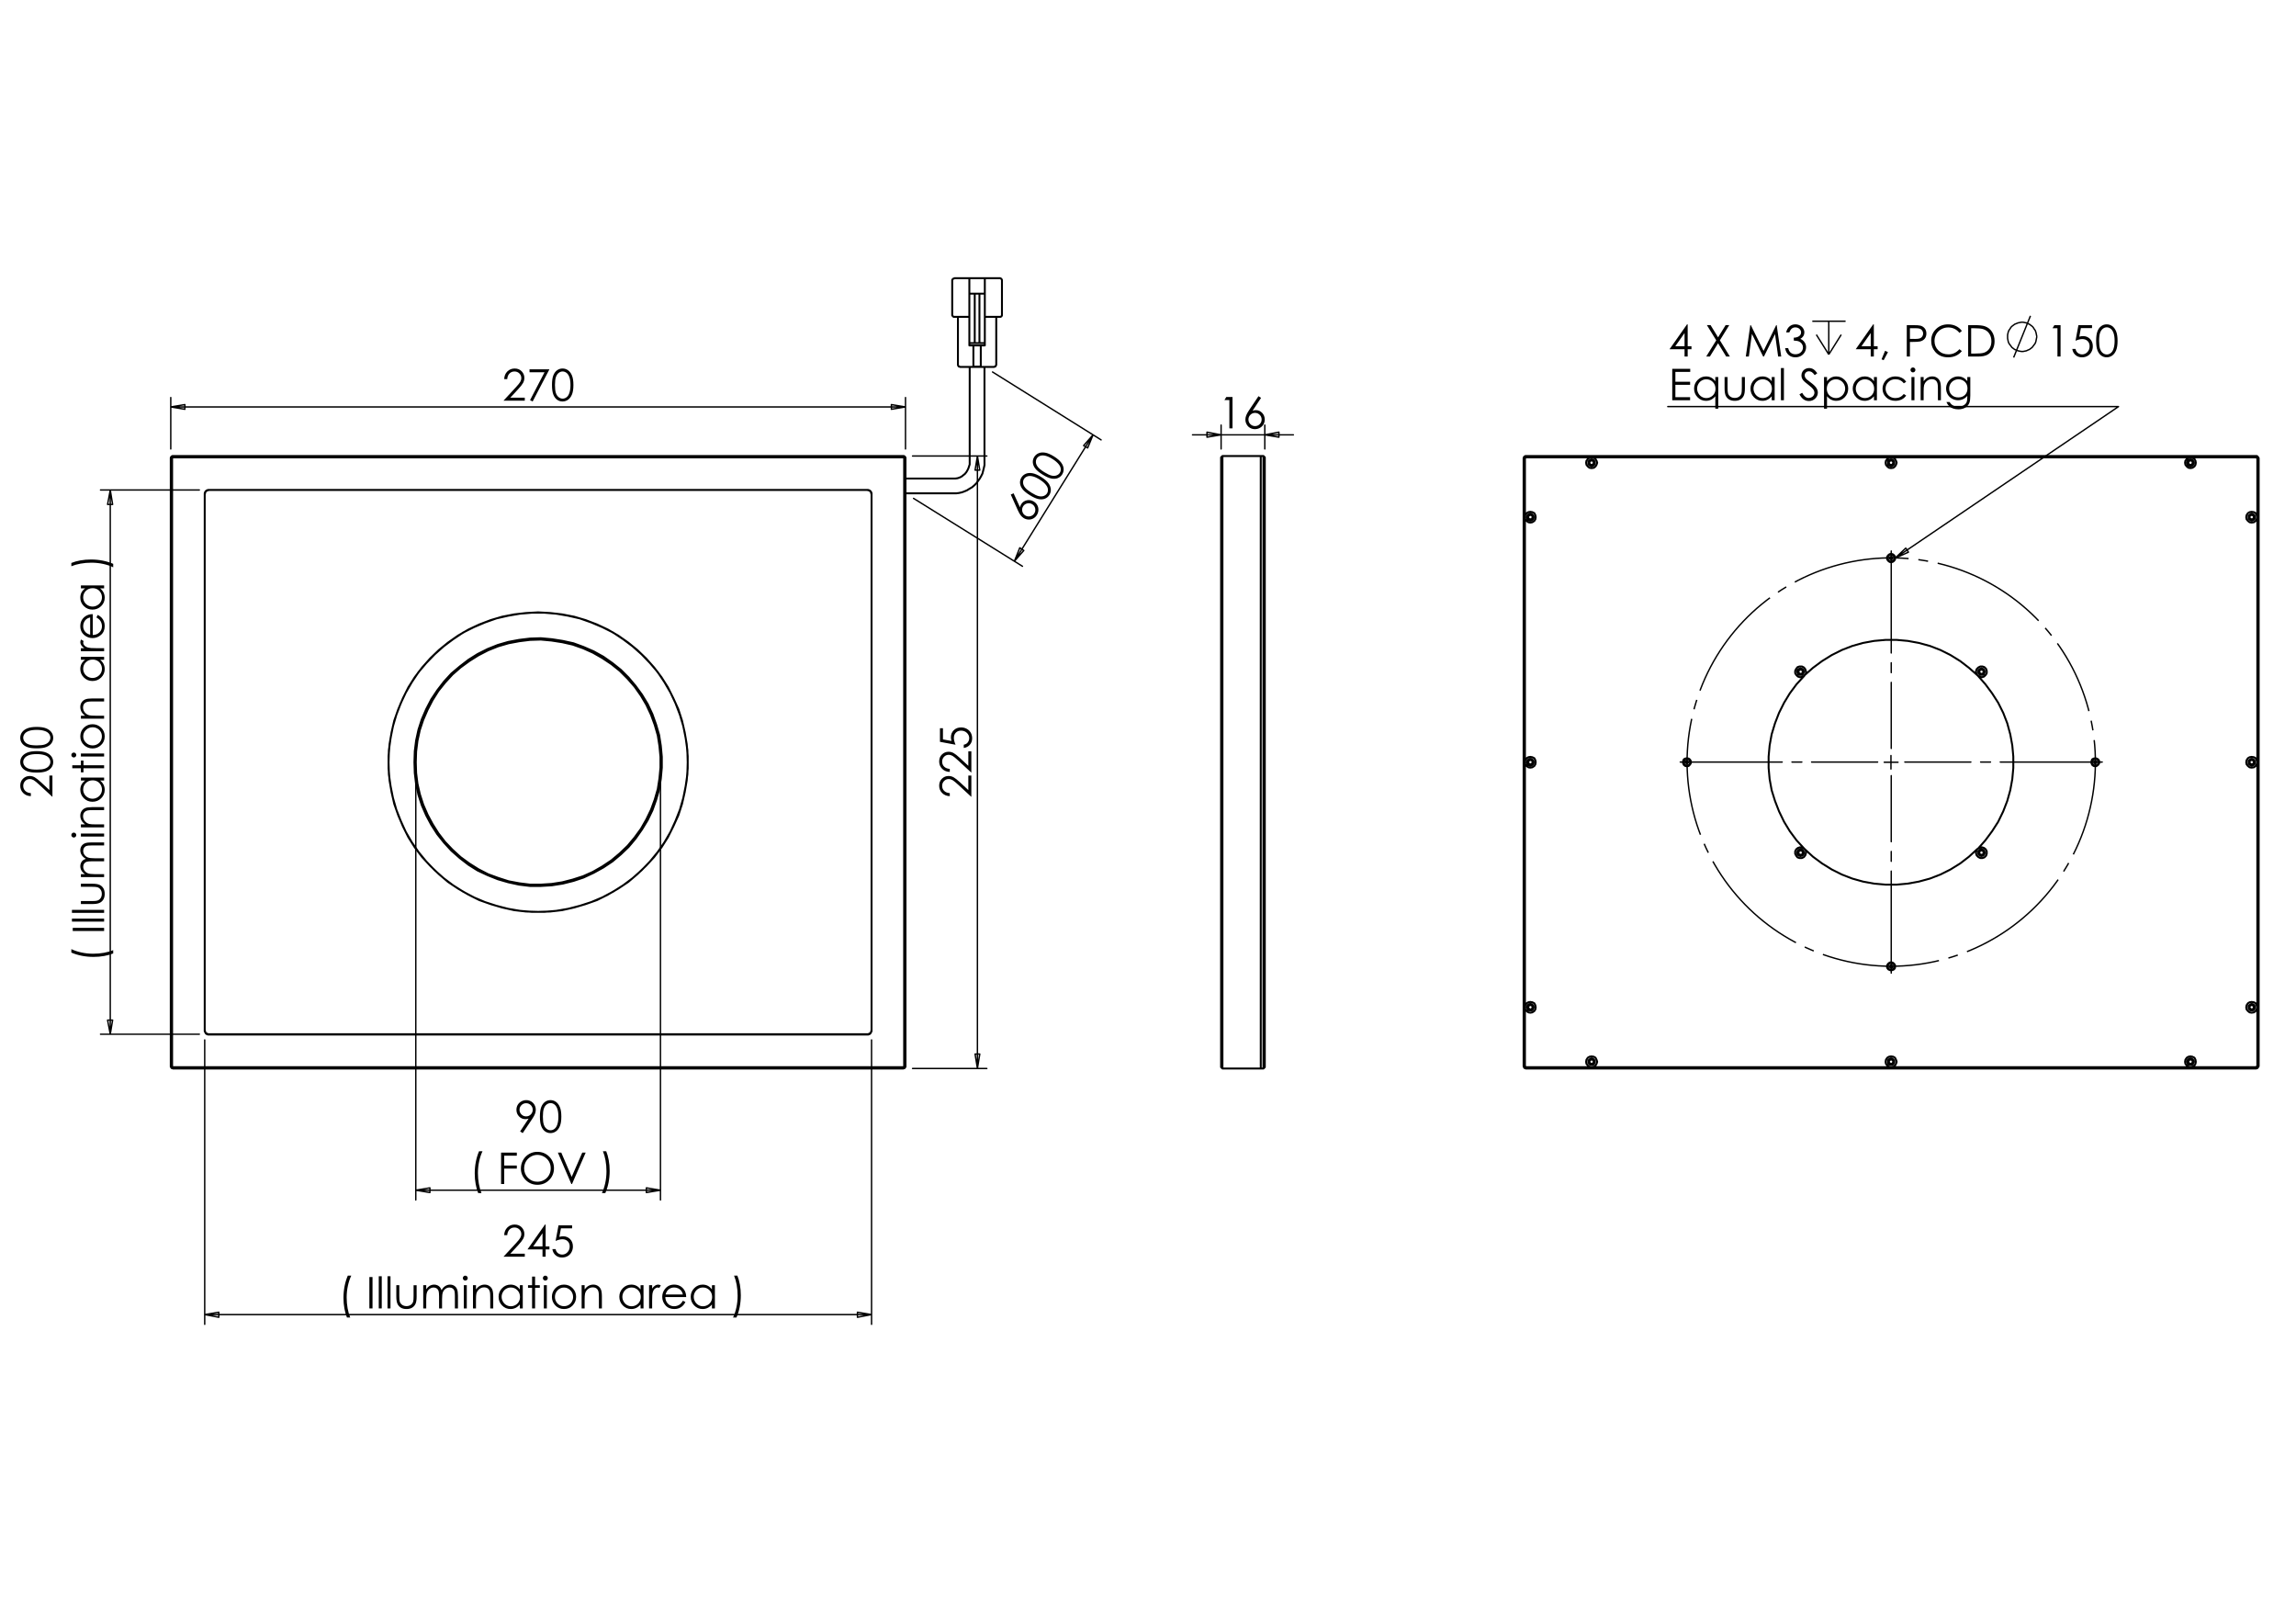 <?xml version="1.0" encoding="utf-8"?>
<!-- Generator: Adobe Illustrator 16.0.0, SVG Export Plug-In . SVG Version: 6.00 Build 0)  -->
<!DOCTYPE svg PUBLIC "-//W3C//DTD SVG 1.1//EN" "http://www.w3.org/Graphics/SVG/1.1/DTD/svg11.dtd">
<svg version="1.1" id="Ebene_1" xmlns="http://www.w3.org/2000/svg" xmlns:xlink="http://www.w3.org/1999/xlink" x="0px" y="0px"
	 width="841.89px" height="595.276px" viewBox="0 0 841.89 595.276" enable-background="new 0 0 841.89 595.276"
	 xml:space="preserve">
<g>
	<path d="M185.985,138.989h-1.104c0.031-1.134,0.411-2.066,1.139-2.795c0.728-0.728,1.626-1.093,2.695-1.093
		c1.06,0,1.916,0.342,2.571,1.025c0.655,0.684,0.982,1.489,0.982,2.418c0,0.652-0.156,1.265-0.468,1.836
		c-0.312,0.571-0.918,1.345-1.818,2.32l-2.868,3.087h5.312v1.111h-7.818l4.397-4.751c0.893-0.955,1.473-1.664,1.742-2.125
		c0.268-0.462,0.403-0.948,0.403-1.46c0-0.647-0.242-1.205-0.724-1.672c-0.482-0.467-1.073-0.701-1.772-0.701
		c-0.736,0-1.348,0.245-1.835,0.735C186.331,137.414,186.053,138.103,185.985,138.989z"/>
	<path d="M194.163,135.391h7.301l-6.158,11.797l-0.954-0.488l5.314-10.214h-5.503V135.391z"/>
	<path d="M202.402,141.148c0-1.518,0.164-2.691,0.489-3.521c0.326-0.829,0.787-1.458,1.381-1.885
		c0.595-0.428,1.26-0.642,1.996-0.642c0.746,0,1.422,0.215,2.026,0.645c0.605,0.431,1.084,1.076,1.437,1.937
		c0.352,0.861,0.528,2.016,0.528,3.466c0,1.444-0.174,2.594-0.521,3.45c-0.347,0.855-0.825,1.501-1.436,1.937
		s-1.289,0.653-2.035,0.653c-0.735,0-1.398-0.211-1.988-0.634c-0.589-0.422-1.05-1.052-1.381-1.889
		C202.568,143.828,202.402,142.656,202.402,141.148z M203.491,141.168c0,1.3,0.116,2.282,0.348,2.947s0.575,1.171,1.029,1.515
		c0.454,0.345,0.934,0.517,1.44,0.517c0.511,0,0.989-0.168,1.432-0.505s0.78-0.842,1.009-1.515c0.287-0.819,0.43-1.806,0.43-2.959
		c0-1.159-0.127-2.107-0.383-2.846c-0.255-0.738-0.609-1.279-1.06-1.621s-0.927-0.513-1.428-0.513c-0.511,0-0.991,0.171-1.44,0.513
		c-0.448,0.342-0.79,0.846-1.025,1.511S203.491,139.863,203.491,141.168z"/>
</g>
<g>
	<path d="M348.262,290.774v1.104c-1.134-0.031-2.066-0.41-2.795-1.139c-0.729-0.727-1.093-1.625-1.093-2.695
		c0-1.06,0.342-1.916,1.025-2.571s1.49-0.982,2.418-0.982c0.652,0,1.264,0.157,1.835,0.469s1.345,0.918,2.32,1.818l3.087,2.868
		v-5.311h1.111v7.818l-4.751-4.398c-0.955-0.892-1.664-1.473-2.126-1.742c-0.461-0.268-0.948-0.403-1.46-0.403
		c-0.647,0-1.205,0.242-1.671,0.724c-0.468,0.482-0.701,1.073-0.701,1.772c0,0.735,0.245,1.347,0.735,1.835
		C346.688,290.429,347.376,290.707,348.262,290.774z"/>
	<path d="M348.262,281.892v1.104c-1.134-0.032-2.066-0.411-2.795-1.139c-0.729-0.728-1.093-1.625-1.093-2.695
		c0-1.06,0.342-1.916,1.025-2.571s1.49-0.982,2.418-0.982c0.652,0,1.264,0.157,1.835,0.469s1.345,0.918,2.32,1.818l3.087,2.868
		v-5.311h1.111v7.817l-4.751-4.397c-0.955-0.892-1.664-1.473-2.126-1.742c-0.461-0.268-0.948-0.403-1.46-0.403
		c-0.647,0-1.205,0.242-1.671,0.724c-0.468,0.482-0.701,1.073-0.701,1.772c0,0.735,0.245,1.347,0.735,1.835
		C346.688,281.547,347.376,281.825,348.262,281.892z"/>
	<path d="M344.664,266.985h1.095v4.09l3.138,0.576c-0.146-0.5-0.22-0.952-0.22-1.353c0-1.047,0.351-1.912,1.052-2.591
		c0.702-0.68,1.6-1.02,2.695-1.02c0.757,0,1.45,0.174,2.081,0.524c0.631,0.349,1.115,0.823,1.452,1.42
		c0.336,0.597,0.504,1.287,0.504,2.069c0,0.934-0.286,1.722-0.856,2.363c-0.571,0.642-1.311,1.025-2.218,1.15v-1.182
		c0.443-0.089,0.803-0.239,1.08-0.45s0.499-0.493,0.668-0.845c0.169-0.353,0.254-0.722,0.254-1.107c0-0.757-0.286-1.406-0.859-1.949
		c-0.573-0.542-1.29-0.814-2.149-0.814c-0.776,0-1.406,0.246-1.891,0.736c-0.484,0.49-0.727,1.145-0.727,1.964
		c0,0.678,0.207,1.5,0.618,2.465l-5.718-1.064V266.985z"/>
</g>
<g>
	<path d="M11.314,290.775v1.103c-1.135-0.031-2.066-0.41-2.795-1.138c-0.728-0.728-1.093-1.626-1.093-2.696
		c0-1.06,0.342-1.916,1.025-2.571s1.49-0.982,2.418-0.982c0.652,0,1.265,0.157,1.836,0.469s1.345,0.918,2.32,1.818l3.087,2.868
		v-5.311h1.111v7.818l-4.752-4.398c-0.955-0.892-1.664-1.473-2.125-1.741s-0.948-0.403-1.46-0.403c-0.647,0-1.205,0.242-1.672,0.724
		s-0.7,1.073-0.7,1.772c0,0.736,0.245,1.347,0.735,1.835C9.739,290.43,10.427,290.708,11.314,290.775z"/>
	<path d="M13.473,283.24c-1.518,0-2.691-0.164-3.521-0.489s-1.458-0.786-1.885-1.381c-0.428-0.595-0.642-1.26-0.642-1.996
		c0-0.746,0.215-1.421,0.645-2.026c0.431-0.605,1.076-1.084,1.937-1.437c0.861-0.352,2.016-0.528,3.466-0.528
		c1.444,0,2.594,0.173,3.45,0.521c0.856,0.347,1.501,0.825,1.937,1.436c0.436,0.61,0.653,1.288,0.653,2.034
		c0,0.736-0.211,1.398-0.634,1.988c-0.422,0.589-1.052,1.05-1.889,1.381C16.153,283.074,14.98,283.24,13.473,283.24z
		 M13.493,282.151c1.3,0,2.282-0.115,2.948-0.348c0.665-0.232,1.17-0.575,1.515-1.028c0.344-0.454,0.516-0.934,0.516-1.44
		c0-0.511-0.168-0.988-0.504-1.432c-0.337-0.443-0.842-0.78-1.516-1.009c-0.819-0.287-1.806-0.43-2.959-0.43
		c-1.159,0-2.107,0.128-2.846,0.383c-0.739,0.256-1.279,0.609-1.621,1.06c-0.342,0.452-0.513,0.927-0.513,1.428
		c0,0.511,0.171,0.992,0.513,1.44c0.342,0.448,0.845,0.79,1.511,1.025S12.188,282.151,13.493,282.151z"/>
	<path d="M13.473,274.358c-1.518,0-2.691-0.164-3.521-0.489s-1.458-0.786-1.885-1.381c-0.428-0.595-0.642-1.26-0.642-1.996
		c0-0.746,0.215-1.421,0.645-2.026c0.431-0.605,1.076-1.084,1.937-1.437c0.861-0.352,2.016-0.528,3.466-0.528
		c1.444,0,2.594,0.173,3.45,0.521c0.856,0.347,1.501,0.825,1.937,1.436c0.436,0.61,0.653,1.288,0.653,2.034
		c0,0.736-0.211,1.398-0.634,1.988c-0.422,0.589-1.052,1.05-1.889,1.381S14.98,274.358,13.473,274.358z M13.493,273.27
		c1.3,0,2.282-0.115,2.948-0.348c0.665-0.232,1.17-0.575,1.515-1.028c0.344-0.454,0.516-0.934,0.516-1.44
		c0-0.511-0.168-0.988-0.504-1.432c-0.337-0.443-0.842-0.78-1.516-1.009c-0.819-0.287-1.806-0.43-2.959-0.43
		c-1.159,0-2.107,0.128-2.846,0.383c-0.739,0.256-1.279,0.609-1.621,1.06c-0.342,0.452-0.513,0.927-0.513,1.428
		c0,0.511,0.171,0.992,0.513,1.44c0.342,0.448,0.845,0.79,1.511,1.025S12.188,273.27,13.493,273.27z"/>
</g>
<g>
	<path d="M26.161,349.226v-1.267c1.048,0.511,2.271,0.921,3.668,1.228c1.398,0.308,2.84,0.462,4.326,0.462
		c1.377,0,2.705-0.116,3.982-0.349c1.278-0.231,2.401-0.551,3.372-0.958v1.204c-0.928,0.387-2.021,0.694-3.278,0.924
		s-2.566,0.345-3.927,0.345c-1.465,0-2.893-0.137-4.283-0.408C28.631,350.136,27.345,349.743,26.161,349.226z"/>
	<path d="M26.669,341.318v-1.149h11.508v1.149H26.669z"/>
	<path d="M26.379,337.875v-1.095h11.797v1.095H26.379z"/>
	<path d="M26.379,334.668v-1.095h11.797v1.095H26.379z"/>
	<path d="M29.665,331.438v-1.095h3.974c0.97,0,1.638-0.052,2.003-0.156c0.521-0.157,0.934-0.456,1.236-0.897
		c0.303-0.441,0.454-0.967,0.454-1.578s-0.147-1.13-0.442-1.556c-0.295-0.426-0.682-0.719-1.162-0.882
		c-0.329-0.109-1.025-0.164-2.089-0.164h-3.974v-1.119h4.177c1.174,0,2.058,0.138,2.652,0.411s1.06,0.686,1.396,1.236
		s0.504,1.239,0.504,2.069c0,0.829-0.168,1.521-0.504,2.076c-0.336,0.556-0.806,0.97-1.408,1.244
		c-0.603,0.273-1.509,0.41-2.719,0.41H29.665z"/>
	<path d="M29.665,321.567v-1.095h1.471c-0.542-0.382-0.938-0.773-1.189-1.175c-0.333-0.554-0.501-1.136-0.501-1.747
		c0-0.412,0.081-0.804,0.243-1.175c0.162-0.37,0.377-0.673,0.646-0.908c0.269-0.235,0.653-0.438,1.154-0.611
		c-0.667-0.364-1.175-0.818-1.522-1.365c-0.346-0.546-0.52-1.134-0.52-1.764c0-0.588,0.148-1.106,0.446-1.557
		c0.297-0.449,0.712-0.784,1.244-1.002c0.532-0.22,1.33-0.328,2.394-0.328h4.647v1.118H33.53c-0.913,0-1.54,0.064-1.881,0.194
		c-0.342,0.13-0.617,0.353-0.826,0.667c-0.208,0.315-0.313,0.689-0.313,1.126c0,0.53,0.156,1.015,0.469,1.455
		c0.313,0.439,0.73,0.76,1.252,0.962c0.521,0.204,1.393,0.305,2.613,0.305h3.333v1.095h-4.358c-1.027,0-1.725,0.064-2.092,0.191
		c-0.368,0.128-0.662,0.352-0.884,0.669c-0.221,0.318-0.332,0.696-0.332,1.135c0,0.506,0.152,0.979,0.457,1.42
		c0.305,0.44,0.716,0.767,1.233,0.978c0.516,0.212,1.306,0.317,2.37,0.317h3.606v1.095H29.665z"/>
	<path d="M26.161,306.153c0-0.249,0.088-0.462,0.266-0.639s0.391-0.266,0.642-0.266c0.245,0,0.457,0.089,0.633,0.266
		c0.178,0.177,0.266,0.39,0.266,0.639c0,0.244-0.088,0.453-0.266,0.63c-0.177,0.177-0.388,0.266-0.633,0.266
		c-0.25,0-0.464-0.089-0.642-0.266S26.161,306.397,26.161,306.153z M29.665,306.696v-1.095h8.512v1.095H29.665z"/>
	<path d="M29.665,303.325v-1.096h1.525c-0.584-0.438-1.021-0.922-1.31-1.454c-0.29-0.533-0.435-1.111-0.435-1.737
		c0-0.636,0.162-1.201,0.485-1.693c0.323-0.493,0.759-0.857,1.306-1.091c0.548-0.235,1.401-0.353,2.558-0.353h4.381v1.096h-4.06
		c-0.981,0-1.635,0.041-1.964,0.122c-0.563,0.126-0.986,0.371-1.271,0.73s-0.426,0.83-0.426,1.408c0,0.662,0.219,1.256,0.657,1.78
		c0.438,0.523,0.98,0.87,1.627,1.037c0.422,0.104,1.194,0.155,2.315,0.155h3.122v1.096H29.665z"/>
	<path d="M29.665,285.076h8.512v1.079h-1.463c0.559,0.459,0.978,0.974,1.26,1.545s0.422,1.196,0.422,1.874
		c0,1.204-0.437,2.233-1.311,3.085c-0.874,0.853-1.936,1.279-3.188,1.279c-1.226,0-2.274-0.43-3.145-1.291s-1.307-1.895-1.307-3.106
		c0-0.698,0.148-1.331,0.446-1.896c0.297-0.565,0.743-1.063,1.338-1.49h-1.565V285.076z M30.502,289.453
		c0,0.609,0.15,1.171,0.45,1.688c0.3,0.515,0.72,0.925,1.262,1.23c0.542,0.305,1.115,0.457,1.718,0.457
		c0.6,0,1.172-0.154,1.719-0.461c0.547-0.308,0.973-0.72,1.278-1.238c0.305-0.519,0.458-1.075,0.458-1.668
		c0-0.599-0.151-1.167-0.453-1.703c-0.303-0.537-0.711-0.95-1.228-1.239c-0.515-0.289-1.096-0.434-1.742-0.434
		c-0.984,0-1.808,0.324-2.469,0.973C30.833,287.707,30.502,288.504,30.502,289.453z"/>
	<path d="M26.504,281.657v-1.095h3.161v-1.736h0.947v1.736h7.565v1.095h-7.565v1.495h-0.947v-1.495H26.504z"/>
	<path d="M26.161,276.803c0-0.249,0.088-0.462,0.266-0.638c0.177-0.177,0.391-0.265,0.642-0.265c0.245,0,0.457,0.088,0.633,0.265
		c0.178,0.176,0.266,0.389,0.266,0.638c0,0.244-0.088,0.455-0.266,0.631c-0.177,0.177-0.388,0.265-0.633,0.265
		c-0.25,0-0.464-0.088-0.642-0.265C26.249,277.258,26.161,277.047,26.161,276.803z M29.665,277.347v-1.095h8.512v1.095H29.665z"/>
	<path d="M29.446,269.947c0-1.312,0.475-2.398,1.424-3.26c0.866-0.783,1.891-1.175,3.074-1.175c1.189,0,2.229,0.414,3.118,1.242
		c0.889,0.828,1.334,1.893,1.334,3.193c0,1.306-0.445,2.373-1.334,3.201c-0.889,0.828-1.928,1.242-3.118,1.242
		c-1.178,0-2.2-0.392-3.066-1.176C29.923,272.353,29.446,271.264,29.446,269.947z M30.518,269.951c0,0.911,0.336,1.694,1.009,2.348
		c0.673,0.654,1.487,0.981,2.441,0.981c0.615,0,1.188-0.149,1.72-0.447c0.532-0.298,0.943-0.701,1.233-1.209
		c0.289-0.507,0.434-1.065,0.434-1.672c0-0.607-0.145-1.164-0.434-1.671c-0.29-0.508-0.701-0.911-1.233-1.209
		c-0.532-0.298-1.105-0.447-1.72-0.447c-0.955,0-1.768,0.328-2.441,0.985C30.854,268.265,30.518,269.046,30.518,269.951z"/>
	<path d="M29.665,263.486v-1.095h1.525c-0.584-0.438-1.021-0.923-1.31-1.455c-0.29-0.532-0.435-1.111-0.435-1.737
		c0-0.636,0.162-1.201,0.485-1.693s0.759-0.857,1.306-1.091c0.548-0.235,1.401-0.353,2.558-0.353h4.381v1.095h-4.06
		c-0.981,0-1.635,0.041-1.964,0.122c-0.563,0.127-0.986,0.371-1.271,0.73s-0.426,0.829-0.426,1.408c0,0.663,0.219,1.256,0.657,1.78
		c0.438,0.524,0.98,0.87,1.627,1.037c0.422,0.104,1.194,0.157,2.315,0.157h3.122v1.095H29.665z"/>
	<path d="M29.665,240.801h8.512v1.079h-1.463c0.559,0.459,0.978,0.975,1.26,1.545c0.282,0.571,0.422,1.196,0.422,1.874
		c0,1.205-0.437,2.233-1.311,3.086c-0.874,0.853-1.936,1.279-3.188,1.279c-1.226,0-2.274-0.43-3.145-1.291
		c-0.871-0.861-1.307-1.896-1.307-3.106c0-0.698,0.148-1.331,0.446-1.897c0.297-0.565,0.743-1.062,1.338-1.49h-1.565V240.801z
		 M30.502,245.178c0,0.609,0.15,1.172,0.45,1.688c0.3,0.516,0.72,0.926,1.262,1.231c0.542,0.305,1.115,0.457,1.718,0.457
		c0.6,0,1.172-0.153,1.719-0.461c0.547-0.307,0.973-0.72,1.278-1.238c0.305-0.519,0.458-1.074,0.458-1.668
		c0-0.599-0.151-1.167-0.453-1.703c-0.303-0.537-0.711-0.949-1.228-1.238c-0.515-0.289-1.096-0.434-1.742-0.434
		c-0.984,0-1.808,0.324-2.469,0.973C30.833,243.432,30.502,244.23,30.502,245.178z"/>
	<path d="M29.665,238.752v-1.119h1.244c-0.49-0.334-0.856-0.686-1.099-1.056c-0.243-0.37-0.364-0.756-0.364-1.158
		c0-0.302,0.097-0.625,0.29-0.969l0.923,0.571c-0.099,0.229-0.148,0.422-0.148,0.579c0,0.365,0.149,0.717,0.45,1.056
		c0.3,0.339,0.765,0.597,1.396,0.774c0.485,0.135,1.465,0.204,2.941,0.204h2.879v1.119H29.665z"/>
	<path d="M35.352,226.354l0.485-0.923c0.595,0.303,1.075,0.653,1.439,1.049c0.365,0.397,0.643,0.843,0.833,1.339
		c0.191,0.496,0.286,1.057,0.286,1.683c0,1.389-0.455,2.474-1.365,3.257c-0.91,0.783-1.938,1.174-3.086,1.174
		c-1.079,0-2.042-0.332-2.886-0.995c-1.075-0.84-1.612-1.965-1.612-3.374c0-1.451,0.551-2.61,1.651-3.477
		c0.777-0.616,1.748-0.929,2.91-0.939v7.658c0.989-0.021,1.799-0.337,2.432-0.948c0.632-0.611,0.948-1.366,0.948-2.264
		c0-0.433-0.076-0.854-0.227-1.264c-0.15-0.41-0.35-0.759-0.6-1.046C36.311,226.998,35.909,226.688,35.352,226.354z M33.061,226.354
		c-0.584,0.146-1.051,0.359-1.4,0.638c-0.349,0.28-0.631,0.649-0.845,1.108c-0.214,0.459-0.321,0.942-0.321,1.449
		c0,0.836,0.269,1.554,0.806,2.154c0.391,0.438,0.978,0.77,1.76,0.994V226.354z"/>
	<path d="M29.665,214.628h8.512v1.08h-1.463c0.559,0.459,0.978,0.974,1.26,1.545c0.282,0.571,0.422,1.196,0.422,1.874
		c0,1.205-0.437,2.233-1.311,3.086c-0.874,0.853-1.936,1.279-3.188,1.279c-1.226,0-2.274-0.43-3.145-1.291
		c-0.871-0.861-1.307-1.896-1.307-3.106c0-0.698,0.148-1.331,0.446-1.897c0.297-0.565,0.743-1.062,1.338-1.49h-1.565V214.628z
		 M30.502,219.004c0,0.609,0.15,1.172,0.45,1.688c0.3,0.516,0.72,0.927,1.262,1.231c0.542,0.305,1.115,0.457,1.718,0.457
		c0.6,0,1.172-0.153,1.719-0.46c0.547-0.308,0.973-0.721,1.278-1.239c0.305-0.519,0.458-1.074,0.458-1.668
		c0-0.599-0.151-1.167-0.453-1.703c-0.303-0.537-0.711-0.949-1.228-1.238c-0.515-0.289-1.096-0.434-1.742-0.434
		c-0.984,0-1.808,0.324-2.469,0.973C30.833,217.259,30.502,218.057,30.502,219.004z"/>
	<path d="M41.509,206.711v1.267c-1.048-0.516-2.271-0.927-3.669-1.232c-1.398-0.305-2.84-0.458-4.327-0.458
		c-1.376,0-2.704,0.117-3.981,0.349s-2.402,0.551-3.372,0.958v-1.205c0.928-0.391,2.022-0.7,3.282-0.927
		c1.259-0.227,2.57-0.34,3.931-0.34c1.46,0,2.885,0.136,4.275,0.407C39.039,205.802,40.325,206.195,41.509,206.711z"/>
</g>
<g>
	<path d="M185.985,452.826h-1.104c0.031-1.134,0.411-2.065,1.139-2.795c0.728-0.729,1.626-1.093,2.695-1.093
		c1.06,0,1.916,0.342,2.571,1.025c0.655,0.683,0.982,1.489,0.982,2.419c0,0.651-0.156,1.264-0.468,1.834
		c-0.312,0.572-0.918,1.345-1.818,2.321l-2.868,3.087h5.312v1.11h-7.818l4.397-4.751c0.893-0.955,1.473-1.664,1.742-2.126
		c0.268-0.462,0.403-0.949,0.403-1.46c0-0.647-0.242-1.204-0.724-1.672s-1.073-0.7-1.772-0.7c-0.736,0-1.348,0.244-1.835,0.734
		C186.331,451.251,186.053,451.939,185.985,452.826z"/>
	<path d="M199.837,448.938h0.233v8.026h1.393v1.095h-1.393v2.676h-1.143v-2.676h-5.509L199.837,448.938z M198.928,456.964v-4.834
		l-3.411,4.834H198.928z"/>
	<path d="M209.774,449.227v1.096h-4.09l-0.576,3.138c0.5-0.146,0.952-0.221,1.353-0.221c1.048,0,1.912,0.352,2.592,1.054
		c0.68,0.7,1.02,1.599,1.02,2.694c0,0.756-0.175,1.449-0.524,2.081c-0.35,0.631-0.823,1.114-1.42,1.451
		c-0.598,0.336-1.287,0.505-2.069,0.505c-0.935,0-1.722-0.285-2.363-0.857c-0.642-0.57-1.025-1.31-1.151-2.218h1.182
		c0.089,0.444,0.239,0.804,0.45,1.079c0.211,0.277,0.493,0.5,0.845,0.67s0.721,0.254,1.107,0.254c0.756,0,1.406-0.287,1.948-0.859
		c0.542-0.573,0.814-1.288,0.814-2.147c0-0.776-0.245-1.407-0.736-1.892c-0.49-0.484-1.145-0.726-1.964-0.726
		c-0.678,0-1.5,0.205-2.465,0.617l1.064-5.719H209.774z"/>
</g>
<g>
	<path d="M127.534,467.673h1.267c-0.511,1.048-0.92,2.271-1.228,3.669c-0.308,1.397-0.461,2.84-0.461,4.326
		c0,1.377,0.116,2.703,0.348,3.981c0.232,1.277,0.551,2.402,0.958,3.372h-1.205c-0.386-0.929-0.694-2.021-0.923-3.278
		s-0.344-2.565-0.344-3.927c0-1.466,0.136-2.894,0.407-4.283C126.624,470.143,127.018,468.857,127.534,467.673z"/>
	<path d="M135.442,468.181h1.15v11.508h-1.15V468.181z"/>
	<path d="M138.884,467.892h1.095v11.797h-1.095V467.892z"/>
	<path d="M142.091,467.892h1.095v11.797h-1.095V467.892z"/>
	<path d="M145.322,471.177h1.095v3.975c0,0.971,0.052,1.638,0.157,2.003c0.156,0.521,0.456,0.933,0.897,1.235
		c0.441,0.304,0.967,0.455,1.579,0.455c0.61,0,1.129-0.148,1.555-0.443c0.425-0.294,0.719-0.682,0.881-1.162
		c0.11-0.327,0.165-1.023,0.165-2.088v-3.975h1.119v4.179c0,1.173-0.137,2.057-0.411,2.65c-0.273,0.596-0.686,1.061-1.236,1.397
		s-1.24,0.505-2.069,0.505s-1.522-0.168-2.077-0.505s-0.97-0.806-1.244-1.409c-0.273-0.602-0.411-1.507-0.411-2.718V471.177z"/>
	<path d="M155.193,471.177h1.095v1.472c0.381-0.543,0.773-0.939,1.175-1.189c0.553-0.334,1.135-0.5,1.746-0.5
		c0.413,0,0.804,0.08,1.174,0.241c0.371,0.162,0.674,0.377,0.909,0.646c0.235,0.269,0.439,0.652,0.611,1.153
		c0.364-0.668,0.819-1.175,1.366-1.521s1.134-0.52,1.764-0.52c0.588,0,1.107,0.147,1.557,0.444c0.45,0.299,0.784,0.713,1.002,1.245
		c0.218,0.531,0.328,1.33,0.328,2.394v4.646h-1.119v-4.646c0-0.912-0.065-1.54-0.195-1.882s-0.352-0.616-0.667-0.825
		c-0.314-0.208-0.69-0.313-1.126-0.313c-0.53,0-1.015,0.156-1.454,0.47c-0.439,0.313-0.76,0.729-0.963,1.251
		c-0.203,0.521-0.304,1.393-0.304,2.612v3.333h-1.095v-4.356c0-1.028-0.064-1.726-0.191-2.094c-0.128-0.367-0.351-0.662-0.669-0.884
		c-0.318-0.222-0.696-0.332-1.134-0.332c-0.506,0-0.979,0.152-1.42,0.458c-0.441,0.304-0.767,0.715-0.978,1.231
		c-0.211,0.517-0.317,1.307-0.317,2.37v3.606h-1.095V471.177z"/>
	<path d="M170.608,467.673c0.249,0,0.462,0.088,0.638,0.266c0.177,0.177,0.265,0.392,0.265,0.642c0,0.245-0.088,0.457-0.265,0.633
		c-0.176,0.179-0.389,0.267-0.638,0.267c-0.245,0-0.455-0.088-0.631-0.267c-0.177-0.176-0.265-0.388-0.265-0.633
		c0-0.25,0.088-0.465,0.265-0.642C170.153,467.761,170.363,467.673,170.608,467.673z M170.064,471.177h1.095v8.512h-1.095V471.177z"
		/>
	<path d="M173.435,471.177h1.095v1.526c0.438-0.584,0.923-1.021,1.455-1.312c0.532-0.288,1.111-0.433,1.737-0.433
		c0.636,0,1.201,0.161,1.693,0.484s0.857,0.759,1.091,1.306c0.235,0.548,0.353,1.4,0.353,2.56v4.38h-1.095v-4.06
		c0-0.98-0.041-1.636-0.122-1.964c-0.127-0.563-0.371-0.987-0.73-1.271s-0.829-0.427-1.408-0.427c-0.663,0-1.256,0.22-1.78,0.658
		c-0.524,0.438-0.87,0.979-1.037,1.627c-0.104,0.423-0.157,1.193-0.157,2.315v3.121h-1.095V471.177z"/>
	<path d="M191.685,471.177v8.512h-1.079v-1.463c-0.459,0.558-0.974,0.978-1.545,1.26c-0.571,0.281-1.196,0.423-1.874,0.423
		c-1.205,0-2.233-0.437-3.086-1.311c-0.852-0.873-1.279-1.937-1.279-3.188c0-1.226,0.43-2.273,1.291-3.145
		c0.861-0.87,1.896-1.306,3.106-1.306c0.699,0,1.331,0.147,1.897,0.444c0.565,0.299,1.062,0.743,1.49,1.339v-1.565H191.685z
		 M187.309,472.015c-0.609,0-1.172,0.149-1.688,0.449s-0.926,0.72-1.231,1.262c-0.304,0.542-0.457,1.115-0.457,1.719
		c0,0.6,0.153,1.173,0.46,1.72c0.307,0.546,0.72,0.972,1.238,1.277c0.519,0.305,1.074,0.457,1.668,0.457
		c0.599,0,1.167-0.151,1.703-0.453c0.537-0.303,0.949-0.712,1.238-1.227c0.289-0.516,0.434-1.097,0.434-1.742
		c0-0.985-0.324-1.809-0.973-2.47C189.055,472.345,188.256,472.015,187.309,472.015z"/>
	<path d="M195.104,468.017h1.095v3.16h1.736v0.946h-1.736v7.565h-1.095v-7.565h-1.495v-0.946h1.495V468.017z"/>
	<path d="M199.958,467.673c0.249,0,0.462,0.088,0.638,0.266c0.177,0.177,0.265,0.392,0.265,0.642c0,0.245-0.088,0.457-0.265,0.633
		c-0.176,0.179-0.389,0.267-0.638,0.267c-0.245,0-0.455-0.088-0.631-0.267c-0.177-0.176-0.265-0.388-0.265-0.633
		c0-0.25,0.088-0.465,0.265-0.642C199.502,467.761,199.713,467.673,199.958,467.673z M199.414,471.177h1.095v8.512h-1.095V471.177z"
		/>
	<path d="M206.813,470.959c1.311,0,2.398,0.474,3.26,1.423c0.784,0.866,1.175,1.891,1.175,3.074c0,1.189-0.414,2.229-1.242,3.118
		c-0.829,0.889-1.893,1.334-3.193,1.334c-1.306,0-2.374-0.445-3.201-1.334c-0.828-0.89-1.242-1.929-1.242-3.118
		c0-1.179,0.392-2.201,1.175-3.066C204.408,471.436,205.497,470.959,206.813,470.959z M206.81,472.03
		c-0.911,0-1.693,0.337-2.347,1.01c-0.654,0.673-0.981,1.486-0.981,2.44c0,0.615,0.149,1.189,0.447,1.722
		c0.298,0.531,0.701,0.942,1.209,1.232c0.507,0.289,1.064,0.435,1.672,0.435c0.607,0,1.165-0.146,1.672-0.435
		c0.508-0.29,0.911-0.701,1.209-1.232c0.298-0.532,0.447-1.106,0.447-1.722c0-0.954-0.328-1.768-0.985-2.44
		C208.496,472.367,207.715,472.03,206.81,472.03z"/>
	<path d="M213.274,471.177h1.095v1.526c0.438-0.584,0.923-1.021,1.455-1.312c0.532-0.288,1.11-0.433,1.737-0.433
		c0.636,0,1.2,0.161,1.693,0.484c0.492,0.323,0.856,0.759,1.091,1.306c0.235,0.548,0.353,1.4,0.353,2.56v4.38h-1.095v-4.06
		c0-0.98-0.041-1.636-0.122-1.964c-0.127-0.563-0.371-0.987-0.73-1.271s-0.829-0.427-1.408-0.427c-0.662,0-1.256,0.22-1.78,0.658
		c-0.524,0.438-0.87,0.979-1.036,1.627c-0.104,0.423-0.157,1.193-0.157,2.315v3.121h-1.095V471.177z"/>
	<path d="M235.959,471.177v8.512h-1.079v-1.463c-0.459,0.558-0.974,0.978-1.545,1.26c-0.571,0.281-1.196,0.423-1.874,0.423
		c-1.205,0-2.233-0.437-3.086-1.311c-0.852-0.873-1.279-1.937-1.279-3.188c0-1.226,0.43-2.273,1.291-3.145
		c0.861-0.87,1.896-1.306,3.106-1.306c0.699,0,1.331,0.147,1.897,0.444c0.565,0.299,1.062,0.743,1.49,1.339v-1.565H235.959z
		 M231.583,472.015c-0.61,0-1.172,0.149-1.688,0.449s-0.926,0.72-1.231,1.262c-0.304,0.542-0.457,1.115-0.457,1.719
		c0,0.6,0.153,1.173,0.46,1.72c0.307,0.546,0.72,0.972,1.238,1.277c0.519,0.305,1.074,0.457,1.668,0.457
		c0.599,0,1.167-0.151,1.703-0.453c0.537-0.303,0.949-0.712,1.238-1.227c0.289-0.516,0.434-1.097,0.434-1.742
		c0-0.985-0.324-1.809-0.973-2.47C233.329,472.345,232.53,472.015,231.583,472.015z"/>
	<path d="M238.008,471.177h1.119v1.245c0.333-0.491,0.686-0.857,1.056-1.101c0.37-0.241,0.756-0.362,1.158-0.362
		c0.303,0,0.625,0.096,0.97,0.288l-0.571,0.923c-0.229-0.099-0.423-0.147-0.579-0.147c-0.365,0-0.717,0.15-1.056,0.449
		c-0.339,0.3-0.598,0.766-0.775,1.396c-0.135,0.485-0.203,1.466-0.203,2.941v2.879h-1.119V471.177z"/>
	<path d="M250.407,476.866l0.923,0.484c-0.303,0.595-0.653,1.074-1.049,1.439s-0.843,0.643-1.339,0.834
		c-0.496,0.189-1.057,0.285-1.684,0.285c-1.388,0-2.474-0.456-3.257-1.365c-0.783-0.91-1.175-1.939-1.175-3.087
		c0-1.079,0.332-2.041,0.995-2.887c0.84-1.074,1.965-1.61,3.375-1.61c1.451,0,2.61,0.549,3.477,1.65
		c0.616,0.777,0.929,1.747,0.939,2.909h-7.658c0.021,0.988,0.337,1.8,0.947,2.432c0.611,0.632,1.366,0.948,2.264,0.948
		c0.433,0,0.854-0.075,1.265-0.226c0.41-0.151,0.759-0.352,1.045-0.601C249.762,477.824,250.073,477.421,250.407,476.866z
		 M250.407,474.573c-0.146-0.584-0.359-1.051-0.639-1.4c-0.279-0.349-0.649-0.631-1.108-0.845c-0.459-0.213-0.942-0.321-1.449-0.321
		c-0.835,0-1.553,0.269-2.154,0.807c-0.438,0.391-0.771,0.978-0.995,1.76H250.407z"/>
	<path d="M262.132,471.177v8.512h-1.079v-1.463c-0.459,0.558-0.974,0.978-1.545,1.26c-0.571,0.281-1.196,0.423-1.874,0.423
		c-1.205,0-2.233-0.437-3.086-1.311c-0.852-0.873-1.279-1.937-1.279-3.188c0-1.226,0.43-2.273,1.291-3.145
		c0.861-0.87,1.896-1.306,3.106-1.306c0.699,0,1.331,0.147,1.897,0.444c0.565,0.299,1.062,0.743,1.49,1.339v-1.565H262.132z
		 M257.756,472.015c-0.609,0-1.172,0.149-1.688,0.449s-0.926,0.72-1.231,1.262c-0.304,0.542-0.457,1.115-0.457,1.719
		c0,0.6,0.153,1.173,0.46,1.72c0.307,0.546,0.72,0.972,1.238,1.277c0.519,0.305,1.074,0.457,1.668,0.457
		c0.599,0,1.167-0.151,1.703-0.453c0.537-0.303,0.949-0.712,1.238-1.227c0.289-0.516,0.434-1.097,0.434-1.742
		c0-0.985-0.324-1.809-0.973-2.47C259.502,472.345,258.704,472.015,257.756,472.015z"/>
	<path d="M270.049,483.022h-1.267c0.517-1.049,0.927-2.271,1.232-3.669c0.305-1.398,0.458-2.84,0.458-4.326
		c0-1.377-0.117-2.704-0.348-3.982c-0.232-1.278-0.552-2.401-0.958-3.371h1.205c0.391,0.929,0.7,2.021,0.927,3.281
		s0.34,2.569,0.34,3.932c0,1.46-0.136,2.886-0.407,4.274C270.959,480.55,270.565,481.837,270.049,483.022z"/>
</g>
<g>
	<path d="M191.66,415.412l-0.947-0.61l3.114-4.712c-0.417,0.137-0.809,0.206-1.175,0.206c-0.915,0-1.691-0.33-2.329-0.99
		c-0.638-0.659-0.957-1.472-0.957-2.437c0-0.662,0.154-1.26,0.461-1.792c0.308-0.531,0.745-0.956,1.311-1.274
		s1.172-0.477,1.82-0.477c0.636,0,1.225,0.153,1.765,0.461c0.54,0.308,0.963,0.737,1.271,1.29c0.308,0.554,0.462,1.143,0.462,1.769
		c0,0.476-0.096,0.972-0.286,1.49c-0.19,0.52-0.531,1.144-1.021,1.874L191.66,415.412z M192.917,409.286
		c0.674,0,1.247-0.235,1.716-0.708c0.47-0.472,0.705-1.041,0.705-1.709c0-0.667-0.236-1.237-0.708-1.71
		c-0.473-0.472-1.045-0.707-1.718-0.707c-0.667,0-1.238,0.235-1.709,0.707c-0.472,0.473-0.708,1.043-0.708,1.71
		c0,0.668,0.237,1.237,0.71,1.709C191.677,409.05,192.248,409.286,192.917,409.286z"/>
	<path d="M197.975,409.373c0-1.518,0.164-2.692,0.489-3.521c0.326-0.829,0.787-1.458,1.381-1.886
		c0.595-0.428,1.26-0.641,1.996-0.641c0.746,0,1.421,0.215,2.026,0.645c0.605,0.431,1.084,1.076,1.437,1.937
		c0.352,0.86,0.528,2.016,0.528,3.466c0,1.444-0.173,2.595-0.521,3.449c-0.347,0.855-0.825,1.501-1.436,1.937
		c-0.61,0.436-1.288,0.653-2.034,0.653c-0.736,0-1.398-0.212-1.988-0.634c-0.589-0.423-1.05-1.052-1.381-1.89
		C198.14,412.051,197.975,410.879,197.975,409.373z M199.063,409.391c0,1.301,0.115,2.283,0.348,2.948
		c0.232,0.666,0.575,1.171,1.028,1.515c0.454,0.345,0.934,0.518,1.44,0.518c0.511,0,0.988-0.168,1.432-0.506
		c0.443-0.337,0.78-0.841,1.009-1.515c0.287-0.819,0.43-1.806,0.43-2.96c0-1.158-0.128-2.106-0.383-2.845
		c-0.255-0.739-0.609-1.279-1.061-1.621c-0.451-0.343-0.927-0.513-1.428-0.513c-0.511,0-0.991,0.17-1.44,0.513
		c-0.448,0.342-0.79,0.846-1.024,1.512C199.18,407.102,199.063,408.087,199.063,409.391z"/>
</g>
<g>
	<path d="M175.665,422.059h1.267c-0.511,1.048-0.921,2.271-1.229,3.669s-0.461,2.84-0.461,4.326c0,1.377,0.116,2.704,0.348,3.981
		s0.552,2.402,0.958,3.372h-1.205c-0.386-0.929-0.693-2.021-0.923-3.278c-0.23-1.257-0.345-2.565-0.345-3.927
		c0-1.465,0.136-2.894,0.407-4.282C174.754,424.53,175.148,423.243,175.665,422.059z"/>
	<path d="M183.739,422.567h5.766v1.127h-4.616v3.606h4.616v1.126h-4.616v5.648h-1.15V422.567z"/>
	<path d="M196.99,422.279c1.743,0,3.202,0.581,4.376,1.744c1.174,1.162,1.762,2.595,1.762,4.295c0,1.685-0.586,3.113-1.758,4.287
		c-1.172,1.173-2.601,1.76-4.287,1.76c-1.707,0-3.147-0.585-4.322-1.753c-1.175-1.168-1.762-2.581-1.762-4.239
		c0-1.105,0.268-2.131,0.803-3.074c0.535-0.944,1.265-1.684,2.188-2.218C194.915,422.545,195.915,422.279,196.99,422.279z
		 M197.041,423.396c-0.852,0-1.659,0.223-2.421,0.666c-0.763,0.444-1.359,1.041-1.787,1.793s-0.643,1.59-0.643,2.513
		c0,1.368,0.474,2.522,1.422,3.465s2.091,1.413,3.429,1.413c0.893,0,1.72-0.216,2.48-0.649c0.761-0.434,1.354-1.025,1.779-1.777
		c0.426-0.752,0.639-1.586,0.639-2.505c0-0.914-0.213-1.74-0.639-2.479c-0.426-0.738-1.025-1.329-1.798-1.773
		C198.728,423.619,197.908,423.396,197.041,423.396z"/>
	<path d="M204.56,422.567h1.252l3.814,8.891l3.877-8.891h1.252l-5.007,11.508h-0.251L204.56,422.567z"/>
	<path d="M221.961,437.408h-1.268c0.517-1.049,0.927-2.271,1.232-3.669s0.458-2.84,0.458-4.326c0-1.377-0.116-2.703-0.348-3.982
		c-0.232-1.277-0.552-2.401-0.958-3.371h1.205c0.391,0.929,0.7,2.022,0.927,3.281c0.227,1.26,0.341,2.569,0.341,3.932
		c0,1.46-0.136,2.886-0.407,4.275C222.871,434.937,222.478,436.224,221.961,437.408z"/>
</g>
<g>
	<path d="M449.667,145.538h2.26v11.507h-1.142v-10.381h-1.806L449.667,145.538z"/>
	<path d="M461.458,145.249l0.945,0.618l-3.109,4.709c0.416-0.14,0.809-0.21,1.174-0.21c0.913,0,1.688,0.33,2.325,0.989
		c0.637,0.66,0.956,1.472,0.956,2.437c0,0.662-0.154,1.261-0.462,1.796c-0.308,0.534-0.745,0.959-1.311,1.275
		c-0.566,0.315-1.176,0.473-1.828,0.473c-0.632,0-1.218-0.153-1.757-0.458c-0.541-0.305-0.965-0.734-1.272-1.287
		c-0.309-0.553-0.463-1.145-0.463-1.776c0-0.469,0.096-0.963,0.287-1.482c0.19-0.519,0.531-1.144,1.021-1.874L461.458,145.249z
		 M460.195,151.374c-0.669,0-1.24,0.236-1.712,0.708c-0.473,0.472-0.709,1.044-0.709,1.717c0,0.668,0.236,1.237,0.709,1.709
		c0.474,0.472,1.044,0.708,1.712,0.708s1.238-0.236,1.711-0.708c0.473-0.472,0.709-1.042,0.709-1.709
		c0-0.673-0.236-1.245-0.709-1.717C461.434,151.61,460.862,151.374,460.195,151.374z"/>
</g>
<g>
	<path d="M618.598,118.909h0.233v8.026h1.392v1.096h-1.392v2.675h-1.143v-2.675h-5.505L618.598,118.909z M617.688,126.935v-4.833
		l-3.407,4.833H617.688z"/>
	<path d="M625.88,119.199h1.345l2.754,4.478l2.771-4.478h1.326l-3.432,5.56l3.658,5.947h-1.345l-2.986-4.856l-2.997,4.856h-1.346
		l3.676-5.94L625.88,119.199z"/>
	<path d="M640.148,130.706l1.646-11.507h0.188l4.677,9.442l4.632-9.442h0.184l1.656,11.507h-1.128l-1.138-8.229l-4.067,8.229h-0.294
		l-4.115-8.292l-1.129,8.292H640.148z"/>
	<path d="M656.109,121.866h-1.172c0.213-0.949,0.623-1.68,1.228-2.191c0.604-0.511,1.318-0.767,2.143-0.767
		c0.6,0,1.158,0.137,1.678,0.411c0.519,0.274,0.92,0.643,1.204,1.107c0.283,0.464,0.426,0.949,0.426,1.455
		c0,0.991-0.492,1.776-1.478,2.354c0.553,0.224,1.007,0.553,1.36,0.986c0.501,0.61,0.751,1.293,0.751,2.049
		c0,0.652-0.172,1.274-0.517,1.866c-0.344,0.592-0.813,1.049-1.407,1.373c-0.594,0.323-1.259,0.485-1.994,0.485
		c-0.99,0-1.816-0.286-2.479-0.856c-0.662-0.571-1.094-1.41-1.298-2.516h1.126c0.198,0.746,0.482,1.286,0.853,1.62
		c0.474,0.423,1.08,0.633,1.814,0.633c0.834,0,1.504-0.25,2.01-0.75c0.505-0.501,0.759-1.088,0.759-1.76
		c0-0.449-0.127-0.868-0.379-1.259c-0.254-0.392-0.592-0.686-1.017-0.884s-1.083-0.321-1.976-0.368v-1.056
		c0.527,0,1.006-0.093,1.439-0.278c0.433-0.185,0.746-0.421,0.942-0.708c0.195-0.287,0.293-0.6,0.293-0.939
		c0-0.5-0.199-0.933-0.599-1.298c-0.398-0.365-0.902-0.548-1.513-0.548c-0.495,0-0.922,0.14-1.282,0.419
		C656.666,120.726,656.36,121.199,656.109,121.866z"/>
</g>
<path fill="none" stroke="#000000" stroke-width="0.51" stroke-miterlimit="10" d="M675.133,122.693l-4.561,7.271 M666.011,122.693
	l4.562,7.271 M670.572,117.763v12.201 M664.533,117.763h12.201"/>
<g>
	<path d="M686.859,118.912h0.233v8.026h1.392v1.096h-1.392v2.675h-1.142v-2.675h-5.505L686.859,118.912z M685.951,126.938v-4.833
		l-3.408,4.833H685.951z"/>
	<path d="M691.221,128.597l1.057,0.5l-1.588,2.957l-0.774-0.329L691.221,128.597z"/>
	<path d="M699.174,119.202h2.291c1.314,0,2.2,0.058,2.659,0.172c0.657,0.162,1.193,0.494,1.61,0.998
		c0.417,0.503,0.625,1.135,0.625,1.896c0,0.767-0.203,1.399-0.609,1.897c-0.407,0.499-0.967,0.833-1.682,1.006
		c-0.521,0.125-1.496,0.188-2.924,0.188h-0.821v5.351h-1.149V119.202z M700.323,120.328v3.904l1.946,0.023
		c0.788,0,1.364-0.072,1.729-0.215c0.365-0.143,0.651-0.375,0.86-0.695s0.313-0.678,0.313-1.074c0-0.385-0.104-0.737-0.313-1.058
		s-0.483-0.548-0.825-0.683c-0.341-0.135-0.899-0.203-1.677-0.203H700.323z"/>
	<path d="M719.372,121.337l-0.907,0.697c-0.5-0.652-1.102-1.146-1.803-1.482c-0.701-0.336-1.471-0.505-2.311-0.505
		c-0.917,0-1.768,0.221-2.549,0.661c-0.782,0.44-1.389,1.033-1.818,1.776c-0.431,0.743-0.646,1.579-0.646,2.507
		c0,1.403,0.481,2.574,1.443,3.512c0.962,0.939,2.175,1.408,3.64,1.408c1.611,0,2.958-0.631,4.043-1.893l0.907,0.688
		c-0.573,0.73-1.289,1.294-2.146,1.694c-0.858,0.399-1.815,0.599-2.874,0.599c-2.012,0-3.6-0.67-4.763-2.011
		c-0.974-1.131-1.462-2.498-1.462-4.099c0-1.685,0.592-3.102,1.772-4.252c1.18-1.15,2.659-1.725,4.437-1.725
		c1.074,0,2.043,0.212,2.909,0.638C718.11,119.975,718.82,120.57,719.372,121.337z"/>
	<path d="M721.679,130.709v-11.508h2.384c1.721,0,2.97,0.139,3.746,0.415c1.116,0.391,1.988,1.069,2.616,2.034
		c0.628,0.965,0.942,2.115,0.942,3.45c0,1.152-0.249,2.167-0.747,3.043c-0.498,0.876-1.146,1.523-1.939,1.94
		c-0.795,0.417-1.909,0.626-3.344,0.626H721.679z M722.781,129.622h1.328c1.591,0,2.693-0.099,3.309-0.297
		c0.865-0.282,1.545-0.789,2.041-1.521c0.495-0.732,0.742-1.627,0.742-2.685c0-1.11-0.269-2.058-0.805-2.845
		c-0.537-0.787-1.285-1.326-2.245-1.618c-0.719-0.219-1.904-0.329-3.558-0.329h-0.813V129.622z"/>
</g>
<path fill="none" stroke="#000000" stroke-width="0.51" stroke-miterlimit="10" d="M738.355,131.074l6.162-15.283 M746.86,123.433
	l-0.124-0.617l-0.124-0.615l-0.122-0.493l-0.246-0.616l-0.369-0.493l-0.372-0.616l-0.369-0.37l-0.492-0.37l-0.493-0.371
	l-0.616-0.246l-0.494-0.247l-0.615-0.123l-0.618-0.123h-0.614l-0.616,0.123l-0.616,0.123l-0.616,0.247l-0.617,0.246l-0.492,0.371
	l-0.494,0.37l-0.368,0.37l-0.369,0.616l-0.369,0.493l-0.247,0.616l-0.125,0.493l-0.121,0.615v0.617v0.616l0.121,0.617l0.125,0.617
	l0.247,0.616l0.369,0.493l0.369,0.493l0.368,0.494l0.494,0.369l0.492,0.37l0.617,0.246l0.616,0.247l0.616,0.123l0.616,0.124h0.614
	l0.618-0.124l0.615-0.123l0.494-0.247l0.616-0.246l0.493-0.37l0.492-0.369l0.369-0.494l0.372-0.493l0.369-0.493l0.246-0.616
	l0.122-0.617l0.124-0.617L746.86,123.433"/>
<g>
	<path d="M753.3,119.202h2.261v11.508h-1.142v-10.381h-1.808L753.3,119.202z"/>
	<path d="M767.096,119.202v1.095h-4.091l-0.576,3.138c0.501-0.146,0.951-0.22,1.353-0.22c1.048,0,1.911,0.351,2.592,1.052
		c0.68,0.702,1.02,1.6,1.02,2.695c0,0.756-0.174,1.45-0.523,2.081c-0.351,0.631-0.823,1.115-1.421,1.451
		c-0.597,0.336-1.287,0.505-2.069,0.505c-0.934,0-1.722-0.286-2.364-0.857c-0.641-0.571-1.024-1.311-1.149-2.218h1.182
		c0.088,0.443,0.238,0.803,0.449,1.08c0.212,0.276,0.493,0.5,0.846,0.669c0.353,0.169,0.721,0.254,1.107,0.254
		c0.756,0,1.405-0.287,1.948-0.859c0.542-0.573,0.813-1.29,0.813-2.148c0-0.776-0.245-1.406-0.735-1.891
		c-0.49-0.484-1.146-0.727-1.964-0.727c-0.678,0-1.5,0.207-2.465,0.618l1.063-5.718H767.096z"/>
	<path d="M768.606,124.959c0-1.518,0.163-2.691,0.489-3.521c0.325-0.829,0.787-1.458,1.381-1.885
		c0.595-0.428,1.26-0.642,1.995-0.642c0.747,0,1.422,0.215,2.027,0.645c0.604,0.431,1.084,1.076,1.436,1.937
		c0.353,0.861,0.528,2.016,0.528,3.466c0,1.444-0.174,2.594-0.52,3.45c-0.348,0.856-0.826,1.501-1.437,1.937
		s-1.288,0.653-2.035,0.653c-0.735,0-1.397-0.211-1.986-0.634c-0.59-0.422-1.052-1.052-1.383-1.889S768.606,126.467,768.606,124.959
		z M769.693,124.979c0,1.3,0.116,2.282,0.349,2.947c0.232,0.666,0.575,1.171,1.029,1.516c0.454,0.344,0.935,0.516,1.44,0.516
		c0.511,0,0.987-0.168,1.432-0.504c0.443-0.337,0.779-0.842,1.01-1.516c0.286-0.819,0.43-1.806,0.43-2.959
		c0-1.159-0.128-2.107-0.383-2.846c-0.256-0.738-0.609-1.279-1.061-1.621c-0.452-0.342-0.928-0.513-1.428-0.513
		c-0.512,0-0.992,0.171-1.44,0.513c-0.449,0.342-0.791,0.846-1.025,1.511C769.811,122.689,769.693,123.674,769.693,124.979z"/>
</g>
<g>
	<path d="M613.174,135.223h6.594v1.127h-5.444v3.606h5.397v1.126h-5.397v4.521h5.397v1.126h-6.547V135.223z"/>
	<path d="M630.047,138.22v11.625h-1.079v-4.576c-0.459,0.559-0.974,0.978-1.545,1.26c-0.571,0.281-1.196,0.422-1.873,0.422
		c-1.206,0-2.234-0.437-3.087-1.31c-0.854-0.874-1.279-1.937-1.279-3.188c0-1.226,0.431-2.274,1.291-3.145
		c0.86-0.871,1.896-1.306,3.105-1.306c0.699,0,1.331,0.148,1.897,0.446c0.565,0.297,1.063,0.744,1.49,1.338v-1.564H630.047z
		 M625.67,139.057c-0.609,0-1.171,0.149-1.688,0.449c-0.516,0.3-0.926,0.72-1.231,1.262c-0.304,0.542-0.456,1.115-0.456,1.719
		c0,0.6,0.153,1.172,0.461,1.719c0.308,0.547,0.72,0.973,1.238,1.277c0.519,0.305,1.074,0.458,1.668,0.458
		c0.6,0,1.167-0.151,1.704-0.453c0.536-0.302,0.949-0.711,1.238-1.227c0.29-0.515,0.434-1.096,0.434-1.743
		c0-0.984-0.324-1.807-0.973-2.469C627.417,139.388,626.618,139.057,625.67,139.057z"/>
	<path d="M632.363,138.22h1.096v3.974c0,0.97,0.052,1.638,0.156,2.003c0.156,0.522,0.456,0.934,0.896,1.236
		c0.441,0.302,0.968,0.454,1.579,0.454s1.13-0.147,1.556-0.442c0.425-0.295,0.719-0.682,0.881-1.162
		c0.109-0.329,0.165-1.025,0.165-2.089v-3.974h1.119v4.177c0,1.174-0.138,2.058-0.411,2.652s-0.686,1.06-1.236,1.396
		s-1.24,0.504-2.069,0.504s-1.521-0.167-2.077-0.504s-0.97-0.806-1.243-1.408c-0.274-0.603-0.411-1.509-0.411-2.719V138.22z"/>
	<path d="M650.725,138.22v8.511h-1.079v-1.463c-0.459,0.559-0.975,0.978-1.545,1.26c-0.572,0.281-1.196,0.422-1.874,0.422
		c-1.205,0-2.234-0.437-3.087-1.31c-0.852-0.874-1.278-1.937-1.278-3.188c0-1.226,0.43-2.274,1.29-3.145
		c0.861-0.871,1.896-1.306,3.106-1.306c0.699,0,1.332,0.148,1.896,0.446c0.566,0.297,1.063,0.744,1.491,1.338v-1.564H650.725z
		 M646.348,139.057c-0.609,0-1.172,0.149-1.688,0.449c-0.517,0.3-0.927,0.72-1.23,1.262c-0.305,0.542-0.458,1.115-0.458,1.719
		c0,0.6,0.154,1.172,0.461,1.719c0.308,0.547,0.721,0.973,1.239,1.277c0.518,0.305,1.074,0.458,1.668,0.458
		c0.599,0,1.166-0.151,1.703-0.453c0.537-0.302,0.95-0.711,1.239-1.227c0.289-0.515,0.434-1.096,0.434-1.743
		c0-0.984-0.325-1.807-0.974-2.469C648.094,139.388,647.296,139.057,646.348,139.057z"/>
	<path d="M653.025,134.934h1.094v11.797h-1.094V134.934z"/>
	<path d="M659.822,144.587l0.979-0.586c0.688,1.267,1.483,1.9,2.387,1.9c0.385,0,0.748-0.09,1.087-0.27
		c0.339-0.179,0.598-0.42,0.774-0.723c0.178-0.303,0.266-0.623,0.266-0.962c0-0.386-0.13-0.764-0.391-1.135
		c-0.359-0.511-1.017-1.126-1.972-1.846c-0.96-0.725-1.557-1.249-1.791-1.572c-0.407-0.542-0.61-1.129-0.61-1.76
		c0-0.501,0.119-0.957,0.36-1.369c0.239-0.412,0.577-0.736,1.013-0.974c0.436-0.238,0.909-0.356,1.42-0.356
		c0.542,0,1.049,0.134,1.521,0.403c0.472,0.269,0.971,0.763,1.498,1.482l-0.938,0.712c-0.434-0.574-0.802-0.952-1.107-1.134
		c-0.305-0.183-0.637-0.274-0.997-0.274c-0.464,0-0.844,0.141-1.139,0.422s-0.442,0.629-0.442,1.04c0,0.251,0.052,0.493,0.156,0.728
		s0.295,0.49,0.572,0.767c0.151,0.146,0.646,0.529,1.486,1.15c0.995,0.735,1.679,1.39,2.05,1.963
		c0.369,0.574,0.555,1.15,0.555,1.729c0,0.834-0.316,1.559-0.95,2.175c-0.634,0.615-1.404,0.923-2.312,0.923
		c-0.699,0-1.333-0.187-1.901-0.56C660.826,146.088,660.303,145.464,659.822,144.587z"/>
	<path d="M668.827,138.22h1.095v1.564c0.434-0.594,0.931-1.041,1.493-1.338c0.563-0.297,1.19-0.446,1.884-0.446
		c1.208,0,2.243,0.436,3.103,1.306c0.86,0.871,1.289,1.919,1.289,3.145c0,1.251-0.426,2.314-1.277,3.188s-1.88,1.31-3.083,1.31
		c-0.678,0-1.3-0.141-1.868-0.422c-0.567-0.282-1.081-0.701-1.54-1.26v4.576h-1.095V138.22z M673.208,139.057
		c-0.946,0-1.744,0.331-2.392,0.992c-0.648,0.662-0.972,1.485-0.972,2.469c0,0.646,0.145,1.228,0.433,1.743
		c0.289,0.516,0.703,0.925,1.241,1.227c0.538,0.302,1.106,0.453,1.705,0.453c0.588,0,1.141-0.152,1.659-0.458
		c0.518-0.304,0.93-0.73,1.237-1.277c0.307-0.547,0.46-1.12,0.46-1.719c0-0.604-0.152-1.177-0.457-1.719
		c-0.305-0.542-0.714-0.962-1.229-1.262C674.379,139.206,673.817,139.057,673.208,139.057z"/>
	<path d="M688.222,138.22v8.511h-1.08v-1.463c-0.459,0.559-0.975,0.978-1.545,1.26c-0.571,0.281-1.196,0.422-1.874,0.422
		c-1.205,0-2.234-0.437-3.087-1.31c-0.852-0.874-1.278-1.937-1.278-3.188c0-1.226,0.43-2.274,1.29-3.145
		c0.861-0.871,1.896-1.306,3.106-1.306c0.699,0,1.332,0.148,1.896,0.446c0.566,0.297,1.063,0.744,1.491,1.338v-1.564H688.222z
		 M683.844,139.057c-0.609,0-1.172,0.149-1.688,0.449c-0.517,0.3-0.926,0.72-1.23,1.262c-0.305,0.542-0.458,1.115-0.458,1.719
		c0,0.6,0.154,1.172,0.461,1.719c0.308,0.547,0.721,0.973,1.239,1.277c0.518,0.305,1.074,0.458,1.668,0.458
		c0.599,0,1.166-0.151,1.703-0.453c0.537-0.302,0.95-0.711,1.239-1.227c0.289-0.515,0.434-1.096,0.434-1.743
		c0-0.984-0.325-1.807-0.974-2.469C685.59,139.388,684.792,139.057,683.844,139.057z"/>
	<path d="M698.947,139.988l-0.869,0.54c-0.75-0.996-1.774-1.495-3.071-1.495c-1.036,0-1.897,0.333-2.582,1
		c-0.686,0.667-1.027,1.477-1.027,2.43c0,0.62,0.157,1.204,0.473,1.75c0.315,0.547,0.748,0.972,1.297,1.274
		c0.55,0.302,1.166,0.453,1.849,0.453c1.25,0,2.271-0.498,3.063-1.495l0.869,0.571c-0.407,0.613-0.953,1.088-1.639,1.426
		c-0.688,0.338-1.468,0.506-2.344,0.506c-1.346,0-2.462-0.427-3.349-1.282c-0.886-0.856-1.33-1.896-1.33-3.122
		c0-0.824,0.207-1.59,0.623-2.296c0.414-0.706,0.983-1.258,1.709-1.654c0.725-0.396,1.535-0.595,2.433-0.595
		c0.563,0,1.107,0.086,1.631,0.258c0.524,0.172,0.97,0.397,1.335,0.673C698.381,139.208,698.691,139.56,698.947,139.988z"/>
	<path d="M701.431,134.715c0.249,0,0.462,0.088,0.638,0.266c0.177,0.177,0.266,0.392,0.266,0.642c0,0.246-0.089,0.457-0.266,0.634
		c-0.176,0.178-0.389,0.266-0.638,0.266c-0.245,0-0.454-0.088-0.631-0.266c-0.177-0.177-0.266-0.388-0.266-0.634
		c0-0.25,0.089-0.464,0.266-0.642S701.186,134.715,701.431,134.715z M700.887,138.22h1.095v8.511h-1.095V138.22z"/>
	<path d="M704.258,138.22h1.096v1.525c0.438-0.584,0.923-1.021,1.455-1.311c0.532-0.29,1.111-0.434,1.736-0.434
		c0.637,0,1.201,0.162,1.693,0.485c0.493,0.324,0.857,0.759,1.092,1.307c0.235,0.548,0.353,1.4,0.353,2.558v4.381h-1.096v-4.06
		c0-0.98-0.04-1.635-0.121-1.964c-0.128-0.563-0.371-0.986-0.73-1.271c-0.36-0.284-0.83-0.426-1.409-0.426
		c-0.662,0-1.255,0.219-1.78,0.657c-0.523,0.438-0.87,0.981-1.036,1.628c-0.104,0.422-0.156,1.194-0.156,2.315v3.122h-1.096V138.22z
		"/>
	<path d="M721.368,138.22h1.096v6.783c0,1.194-0.105,2.068-0.313,2.62c-0.287,0.783-0.786,1.385-1.495,1.807
		c-0.709,0.423-1.562,0.634-2.558,0.634c-0.73,0-1.386-0.104-1.968-0.31c-0.581-0.207-1.055-0.484-1.42-0.832
		c-0.365-0.348-0.701-0.856-1.009-1.526h1.188c0.323,0.563,0.742,0.98,1.253,1.251c0.513,0.271,1.147,0.407,1.904,0.407
		c0.746,0,1.377-0.139,1.891-0.417c0.516-0.279,0.882-0.628,1.102-1.049c0.219-0.421,0.329-1.101,0.329-2.039v-0.438
		c-0.412,0.522-0.917,0.922-1.513,1.201c-0.595,0.279-1.227,0.418-1.894,0.418c-0.784,0-1.52-0.194-2.209-0.583
		c-0.689-0.388-1.222-0.911-1.598-1.568c-0.376-0.657-0.563-1.379-0.563-2.167c0-0.787,0.196-1.521,0.587-2.202
		c0.392-0.681,0.934-1.219,1.625-1.615s1.421-0.595,2.188-0.595c0.637,0,1.231,0.132,1.781,0.395
		c0.552,0.263,1.082,0.698,1.595,1.303V138.22z M718.137,139.057c-0.62,0-1.197,0.15-1.729,0.45c-0.532,0.3-0.95,0.715-1.252,1.244
		c-0.303,0.53-0.454,1.102-0.454,1.718c0,0.933,0.313,1.705,0.939,2.315c0.625,0.61,1.437,0.915,2.433,0.915
		c1.007,0,1.815-0.302,2.429-0.907s0.919-1.4,0.919-2.386c0-0.642-0.141-1.214-0.422-1.717c-0.281-0.504-0.681-0.901-1.197-1.193
		C719.287,139.203,718.731,139.057,718.137,139.057z"/>
</g>
<g>
	<path d="M370.627,181.319l1.026-0.476l2.35,5.132c0.102-0.429,0.249-0.797,0.442-1.108c0.483-0.776,1.173-1.26,2.07-1.453
		c0.898-0.191,1.756-0.032,2.575,0.478c0.562,0.351,0.989,0.798,1.279,1.342s0.419,1.141,0.388,1.788
		c-0.032,0.648-0.221,1.249-0.567,1.803c-0.334,0.537-0.773,0.954-1.318,1.251c-0.544,0.297-1.132,0.43-1.766,0.399
		c-0.631-0.031-1.215-0.213-1.75-0.547c-0.399-0.248-0.767-0.59-1.107-1.026c-0.34-0.437-0.689-1.056-1.049-1.859L370.627,181.319z
		 M375.157,185.631c-0.354,0.568-0.456,1.178-0.305,1.829c0.151,0.651,0.512,1.154,1.083,1.511c0.566,0.353,1.175,0.454,1.826,0.302
		c0.652-0.152,1.152-0.512,1.506-1.079s0.457-1.176,0.305-1.827c-0.15-0.651-0.508-1.153-1.075-1.506
		c-0.571-0.356-1.181-0.458-1.833-0.307C376.013,184.705,375.51,185.064,375.157,185.631z"/>
	<path d="M377.614,181.543c-1.287-0.802-2.198-1.561-2.729-2.277s-0.821-1.439-0.869-2.17c-0.047-0.73,0.122-1.409,0.512-2.033
		c0.394-0.632,0.935-1.092,1.62-1.379c0.686-0.285,1.486-0.35,2.403-0.193c0.916,0.155,1.99,0.617,3.221,1.384
		c1.225,0.765,2.109,1.521,2.651,2.267c0.543,0.748,0.837,1.495,0.883,2.243c0.046,0.748-0.127,1.439-0.521,2.072
		c-0.389,0.625-0.92,1.075-1.59,1.352c-0.671,0.276-1.447,0.334-2.334,0.172C379.975,182.819,378.893,182.34,377.614,181.543z
		 M378.206,180.63c1.103,0.688,1.999,1.109,2.686,1.264c0.688,0.156,1.298,0.131,1.83-0.072c0.533-0.202,0.933-0.519,1.2-0.948
		c0.27-0.434,0.38-0.928,0.328-1.483c-0.05-0.554-0.301-1.107-0.751-1.658c-0.543-0.678-1.305-1.321-2.284-1.931
		c-0.982-0.613-1.855-1.006-2.617-1.179c-0.762-0.175-1.408-0.16-1.937,0.042c-0.529,0.201-0.926,0.515-1.191,0.94
		c-0.271,0.434-0.38,0.931-0.326,1.494c0.052,0.562,0.299,1.117,0.74,1.669C376.326,179.32,377.099,179.94,378.206,180.63z"/>
	<path d="M382.313,174.005c-1.288-0.802-2.198-1.561-2.729-2.276c-0.532-0.716-0.822-1.439-0.87-2.17
		c-0.047-0.73,0.123-1.408,0.512-2.033c0.395-0.632,0.935-1.092,1.62-1.378c0.686-0.286,1.486-0.351,2.402-0.194
		c0.916,0.155,1.99,0.617,3.221,1.385c1.226,0.764,2.11,1.52,2.652,2.266c0.542,0.748,0.837,1.495,0.883,2.244
		c0.046,0.748-0.127,1.438-0.521,2.072c-0.389,0.624-0.919,1.075-1.589,1.352c-0.67,0.277-1.448,0.333-2.334,0.172
		C384.673,175.282,383.592,174.803,382.313,174.005z M382.904,173.093c1.103,0.688,2,1.109,2.687,1.264
		c0.687,0.156,1.298,0.132,1.83-0.072c0.533-0.202,0.933-0.518,1.201-0.948c0.27-0.433,0.38-0.928,0.328-1.483
		c-0.05-0.554-0.301-1.106-0.75-1.657c-0.543-0.678-1.305-1.322-2.285-1.932c-0.982-0.613-1.855-1.006-2.616-1.18
		c-0.763-0.174-1.408-0.16-1.937,0.042c-0.529,0.201-0.926,0.515-1.19,0.94c-0.271,0.435-0.38,0.932-0.327,1.494
		c0.052,0.561,0.3,1.117,0.74,1.668C381.024,171.782,381.797,172.403,382.904,173.093z"/>
</g>
<polyline fill="none" stroke="#000000" stroke-width="0.51" stroke-miterlimit="10" stroke-dasharray="43.2,3.6,3.6,3.6" stroke-dashoffset="19" points="
	765.061,257.49 764.356,255.307 763.585,253.146 762.749,251.009 761.847,248.901 760.881,246.819 759.852,244.768 758.759,242.75 
	757.606,240.766 756.393,238.819 755.121,236.91 753.79,235.041 752.404,233.214 750.961,231.43 749.464,229.69 747.915,227.998 
	746.315,226.354 744.666,224.758 742.968,223.215 741.223,221.726 739.435,220.289 737.602,218.909 735.729,217.584 
	733.814,216.318 731.863,215.111 729.877,213.965 727.854,212.881 725.801,211.857 723.716,210.899 721.604,210.004 
	719.464,209.174 717.301,208.41 715.113,207.714 712.908,207.084 710.684,206.522 708.442,206.03 706.188,205.606 703.922,205.25 
	701.646,204.964 699.36,204.749 697.072,204.603 694.778,204.528 692.484,204.523 690.19,204.588 687.899,204.724 685.616,204.93 
	683.337,205.206 681.068,205.551 678.812,205.967 676.569,206.449 674.342,207.003 672.134,207.623 669.945,208.311 
	667.777,209.064 665.635,209.884 663.519,210.771 661.431,211.721 659.372,212.735 657.345,213.811 655.354,214.948 
	653.396,216.146 651.478,217.405 649.599,218.721 647.761,220.094 645.966,221.522 644.214,223.004 642.51,224.541 640.854,226.129 
	639.247,227.766 637.69,229.452 636.186,231.186 634.737,232.963 633.343,234.784 632.004,236.649 630.724,238.552 629.501,240.494 
	628.338,242.473 627.24,244.486 626.201,246.531 625.227,248.609 624.315,250.714 623.47,252.847 622.689,255.006 621.978,257.186 
	621.329,259.387 620.75,261.608 620.24,263.845 619.799,266.095 619.427,268.359 619.124,270.634 618.891,272.917 618.728,275.205 
	618.634,277.498 618.612,279.792 618.66,282.085 618.777,284.377 618.966,286.663 619.224,288.943 619.552,291.215 619.95,293.475 
	620.416,295.72 620.953,297.951 621.554,300.165 622.225,302.36 622.963,304.532 623.766,306.681 624.637,308.804 625.57,310.899 
	626.568,312.966 627.63,315 628.751,317 629.935,318.966 631.179,320.896 632.48,322.786 633.839,324.634 635.253,326.44 
	636.724,328.201 638.246,329.917 639.82,331.587 641.446,333.207 643.119,334.774 644.841,336.292 646.608,337.754 648.418,339.163 
	650.273,340.517 652.166,341.812 654.1,343.047 656.069,344.225 658.074,345.34 660.111,346.393 662.18,347.385 664.279,348.311 
	666.406,349.175 668.557,349.97 670.732,350.701 672.928,351.364 675.145,351.959 677.377,352.488 679.625,352.947 681.887,353.337 
	684.158,353.657 686.439,353.908 688.726,354.088 691.019,354.197 693.313,354.238 695.605,354.208 697.899,354.107 
	700.187,353.936 702.468,353.696 704.74,353.386 707.004,353.005 709.254,352.555 711.489,352.038 713.707,351.452 715.906,350.796 
	718.084,350.077 720.24,349.289 722.37,348.436 724.473,347.518 726.546,346.536 728.589,345.491 730.598,344.382 732.573,343.215 
	734.511,341.988 736.41,340.701 738.27,339.356 740.087,337.954 741.859,336.498 743.588,334.988 745.267,333.427 746.899,331.814 
	748.481,330.152 750.012,328.443 751.488,326.687 752.91,324.887 754.278,323.043 755.587,321.16 756.839,319.237 758.03,317.276 
	759.161,315.28 760.231,313.25 761.236,311.189 762.18,309.097 763.06,306.977 763.873,304.832 764.619,302.664 765.3,300.472 
	765.912,298.261 766.456,296.031 766.931,293.787 767.339,291.529 767.677,289.26 767.944,286.981 768.144,284.695 768.27,282.404 
	768.328,280.11 768.314,277.816 768.234,275.523 768.08,273.235 767.856,270.952 767.564,268.675 767.2,266.41 766.768,264.157 
	766.268,261.917 765.697,259.694 765.061,257.49 "/>
<line fill="none" stroke="#000000" stroke-width="0.51" stroke-linecap="round" stroke-linejoin="round" stroke-miterlimit="10" stroke-dasharray="43.2,3.6,3.6,3.6" stroke-dashoffset="19" x1="693.473" y1="274.387" x2="693.473" y2="202.021"/>
<line fill="none" stroke="#000000" stroke-width="0.51" stroke-linecap="round" stroke-linejoin="round" stroke-miterlimit="10" stroke-dasharray="43.2,3.6,3.6,3.6" stroke-dashoffset="19" x1="688.481" y1="279.378" x2="616.115" y2="279.378"/>
<line fill="none" stroke="#000000" stroke-width="0.51" stroke-linecap="round" stroke-linejoin="round" stroke-miterlimit="10" stroke-dasharray="43.2,3.6,3.6,3.6" stroke-dashoffset="19" x1="693.473" y1="284.369" x2="693.473" y2="356.734"/>
<line fill="none" stroke="#000000" stroke-width="0.51" stroke-linecap="round" stroke-linejoin="round" stroke-miterlimit="10" stroke-dasharray="43.2,3.6,3.6,3.6" stroke-dashoffset="19" x1="698.461" y1="279.378" x2="770.828" y2="279.378"/>
<path fill="none" stroke="#000000" stroke-width="0.51" stroke-linecap="round" stroke-linejoin="round" stroke-miterlimit="10" d="
	M693.371,279.458h2.589 M693.371,279.458v2.465 M693.371,279.458h-2.465 M693.371,279.458v-2.465"/>
<path fill="none" stroke="#000000" stroke-width="0.51" stroke-linecap="round" stroke-linejoin="round" stroke-miterlimit="10" d="
	M699.781,202.432l-4.93,2.218 M698.796,200.952l0.985,1.479 M694.852,204.649l3.944-3.697 M776.808,149.066l-81.956,55.583
	 M776.808,149.066H611.539 M611.539,149.066h165.269 M776.808,149.066H611.539 M611.539,149.066h165.269 M776.808,149.066H611.539
	 M611.539,149.066h165.269 M237.005,435.483l5.176,0.863 M237.005,437.208v-1.725 M242.182,436.346l-5.176,0.861 M157.636,437.208
	l-5.176-0.861 M157.636,435.483v1.725 M152.46,436.346l5.176-0.863 M152.46,436.346h89.721 M242.182,282.908v157.011
	 M152.46,282.908v157.011 M326.849,148.328l5.176,0.862 M326.849,150.053v-1.726 M332.025,149.19l-5.176,0.863 M67.793,150.053
	l-5.177-0.863 M67.793,148.328v1.726 M62.616,149.19l5.177-0.862 M62.616,149.19h269.409 M332.025,164.595V145.74 M62.616,164.595
	V145.74"/>
<path fill="none" stroke="#000000" stroke-width="0.51" stroke-linecap="round" stroke-linejoin="round" stroke-miterlimit="10" d="
	M468.948,160.282l-5.177-0.862 M468.948,158.434v1.848 M463.771,159.419l5.177-0.986 M442.574,158.434l5.176,0.986 M442.574,160.282
	v-1.848 M447.75,159.419l-5.176,0.862 M463.771,159.419h10.476 M447.75,159.419h16.021 M447.75,159.419h-10.476 M463.771,164.595
	v-8.75 M447.75,164.595v-8.75"/>
<path fill="none" stroke="#000000" stroke-width="0.51" stroke-linecap="round" stroke-linejoin="round" stroke-miterlimit="10" d="
	M41.296,373.986l-0.863,5.176 M39.447,373.986h1.849 M40.433,379.162l-0.986-5.176 M39.447,184.93l0.986-5.299 M41.296,184.93
	h-1.849 M40.433,179.631l0.863,5.299 M40.433,179.631v199.53 M73.092,379.162H36.859 M73.092,179.631H36.859 M359.262,386.433
	l-0.863,5.299 M357.536,386.433h1.726 M358.399,391.732l-0.863-5.299 M357.536,172.36l0.863-5.177 M359.262,172.36h-1.726
	 M358.399,167.184l0.863,5.177 M358.399,167.184v224.548 M334.613,391.732h27.237 M334.613,167.184h27.237"/>
<path fill="none" stroke="#000000" stroke-width="0.51" stroke-linecap="round" stroke-linejoin="round" stroke-miterlimit="10" d="
	M314.401,481.083l5.176,0.863 M314.401,482.931v-1.849 M319.577,481.946l-5.176,0.985 M80.24,482.931l-5.176-0.985 M80.24,481.083
	v1.849 M75.064,481.946l5.176-0.863 M75.064,481.946h244.513 M319.577,381.255v104.264 M75.064,381.255v104.264"/>
<path fill="none" stroke="#000000" stroke-width="0.51" stroke-linecap="round" stroke-linejoin="round" stroke-miterlimit="10" d="
	M375.406,201.815l-3.451,3.943 M373.928,200.829l1.479,0.986 M371.955,205.758l1.973-4.929 M397.344,163.363l3.45-3.944
	 M398.822,164.227l-1.479-0.863 M400.794,159.419l-1.972,4.807 M400.794,159.419l-28.839,46.339 M334.983,182.712l39.93,24.895
	 M363.944,136.374l39.808,24.895"/>
<path fill="none" stroke="#000000" stroke-width="0.709" stroke-linecap="round" stroke-linejoin="round" stroke-miterlimit="10" d="
	M318.098,179.631H76.542 M76.542,179.631l-0.246,0.123H76.05l-0.246,0.123l-0.247,0.247l-0.247,0.247l-0.123,0.246v0.246
	l-0.123,0.37 M318.098,379.162h0.247l0.247-0.123l0.246-0.124l0.247-0.123l0.247-0.247l0.124-0.247v-0.245l0.123-0.371
	 M197.32,334.301l4.437-0.124l4.314-0.492l4.437-0.986l4.19-1.233l4.19-1.479l3.944-1.971l3.82-2.22l3.697-2.464l3.328-2.835
	l3.204-3.081l2.958-3.203l2.712-3.576l2.341-3.695l1.972-3.945l1.849-4.066l1.356-4.191l0.986-4.312l0.74-4.314l0.37-4.437v-4.437
	l-0.37-4.436l-0.74-4.314l-0.986-4.313l-1.356-4.191l-1.849-4.066l-1.972-3.944l-2.341-3.697l-2.712-3.574l-2.958-3.327
	l-3.204-3.081l-3.328-2.711l-3.697-2.588l-3.82-2.217l-3.944-1.849l-4.19-1.603l-4.19-1.232l-4.437-0.863l-4.314-0.493l-4.437-0.247
	l-4.437,0.247l-4.313,0.493l-4.437,0.863l-4.19,1.232l-4.191,1.603l-3.943,1.849l-3.822,2.217l-3.697,2.588l-3.328,2.711
	l-3.204,3.081l-2.959,3.327l-2.71,3.574l-2.341,3.697l-1.972,3.944l-1.726,4.066l-1.479,4.191l-0.986,4.313l-0.739,4.314
	l-0.37,4.436v4.437l0.37,4.437l0.739,4.314l0.986,4.312l1.479,4.191l1.726,4.066l1.972,3.945l2.341,3.695l2.71,3.576l2.959,3.203
	l3.204,3.081l3.328,2.835l3.697,2.464l3.822,2.22l3.943,1.971l4.191,1.479l4.19,1.233l4.437,0.986l4.313,0.492L197.32,334.301
	 M76.542,379.162h241.556 M319.577,377.681V181.233 M319.577,181.233l-0.123-0.37v-0.246l-0.124-0.246l-0.247-0.247l-0.247-0.247
	l-0.246-0.123h-0.247l-0.247-0.123 M75.064,181.233v196.448 M75.064,377.681l0.123,0.371v0.245l0.123,0.247l0.247,0.247l0.247,0.123
	l0.246,0.124l0.247,0.123h0.246 M142.478,279.458l0.124-4.437l0.616-4.437l0.863-4.313l1.232-4.19l1.602-4.19l1.848-3.943
	l2.219-3.82l2.465-3.698l2.834-3.327l3.081-3.205l3.327-2.958l3.451-2.588l3.697-2.465l3.944-1.972l4.067-1.725l4.19-1.479
	l4.313-0.985l4.313-0.739l4.437-0.37h4.437l4.438,0.37l4.313,0.739l4.313,0.985l4.19,1.479l4.067,1.725l3.944,1.972l3.698,2.465
	l3.45,2.588l3.328,2.958l3.081,3.205l2.834,3.327l2.466,3.698l2.218,3.82l1.849,3.943l1.602,4.19l1.232,4.19l0.863,4.313
	l0.616,4.437l0.123,4.437l-0.123,4.437l-0.616,4.313l-0.863,4.314l-1.232,4.313l-1.602,4.066l-1.849,4.067l-2.218,3.821
	l-2.466,3.574l-2.834,3.449l-3.081,3.205l-3.328,2.957l-3.45,2.59l-3.698,2.342l-3.944,2.095l-4.067,1.726l-4.19,1.355l-4.313,1.109
	l-4.313,0.738l-4.438,0.371h-4.437l-4.437-0.371l-4.313-0.738l-4.313-1.109l-4.19-1.355l-4.067-1.726l-3.944-2.095l-3.697-2.342
	l-3.451-2.59l-3.327-2.957l-3.081-3.205l-2.834-3.449l-2.465-3.574l-2.219-3.821l-1.848-4.067l-1.602-4.066l-1.232-4.313
	l-0.863-4.314l-0.616-4.313L142.478,279.458 M151.967,279.458l0.124-4.068l0.493-3.943l0.863-3.944l1.232-3.821l1.603-3.698
	l1.849-3.574l2.218-3.327l2.464-3.205l2.712-2.957l3.081-2.588l3.205-2.464l3.327-2.096l3.697-1.849l3.698-1.479l3.82-1.109
	l3.944-0.739l4.066-0.494l3.945-0.123l4.066,0.37l3.945,0.616l3.943,0.863l3.697,1.355l3.697,1.602l3.575,1.972l3.327,2.342
	l3.082,2.465l2.835,2.834l2.587,3.082l2.342,3.204l2.095,3.451l1.725,3.697l1.356,3.82l1.109,3.821l0.617,3.944l0.37,4.066v3.944
	l-0.37,4.067l-0.617,3.944l-1.109,3.82l-1.356,3.821l-1.725,3.573l-2.095,3.451l-2.342,3.328l-2.587,3.081l-2.835,2.711
	l-3.082,2.587l-3.327,2.221l-3.575,1.971l-3.697,1.726l-3.697,1.233l-3.943,0.986l-3.945,0.615l-4.066,0.247h-3.945l-4.066-0.494
	l-3.944-0.862l-3.82-1.108l-3.698-1.479l-3.697-1.726l-3.327-2.096l-3.205-2.465l-3.081-2.711l-2.712-2.958l-2.464-3.08
	l-2.218-3.451l-1.849-3.451l-1.603-3.698l-1.232-3.82l-0.863-3.943l-0.493-4.068L151.967,279.458 M152.46,279.458l0.124,3.943
	l0.492,3.944l0.863,3.821l1.232,3.821l1.602,3.697l1.849,3.45l2.096,3.327l2.464,3.204l2.711,2.836l2.958,2.712l3.204,2.341
	l3.328,2.096l3.573,1.848l3.697,1.356l3.821,1.231l3.943,0.739l3.943,0.493h3.945l3.943-0.247l3.944-0.615l3.82-0.986l3.821-1.231
	l3.574-1.603l3.45-1.973l3.328-2.219l3.081-2.587l2.834-2.712l2.589-3.081l2.341-3.204l1.973-3.45l1.725-3.575l1.356-3.697
	l1.108-3.821l0.617-3.944l0.371-3.944v-3.944l-0.371-3.943l-0.617-3.944l-1.108-3.82l-1.356-3.697l-1.725-3.697l-1.973-3.329
	l-2.341-3.327l-2.589-2.957l-2.834-2.835l-3.081-2.465l-3.328-2.218l-3.45-1.972l-3.574-1.602l-3.821-1.356l-3.82-0.863
	l-3.944-0.616l-3.943-0.37l-3.945,0.124l-3.943,0.492l-3.943,0.74l-3.821,1.109l-3.697,1.479l-3.573,1.849l-3.328,2.095
	l-3.204,2.341l-2.958,2.589l-2.711,2.957l-2.464,3.081l-2.096,3.328l-1.849,3.574l-1.602,3.698l-1.232,3.697l-0.863,3.943
	l-0.492,3.943L152.46,279.458 M62.616,168.169v-0.246V167.8l0.124-0.247l0.123-0.123l0.123-0.123l0.247-0.124h0.123h0.246
	 M62.616,390.747V168.169 M63.602,391.732h-0.246l-0.123-0.124h-0.247l-0.123-0.122l-0.123-0.247l-0.124-0.123v-0.246v-0.123
	 M331.039,167.184h0.246h0.124l0.246,0.124l0.124,0.123l0.124,0.123l0.123,0.247v0.123v0.246 M63.602,167.184h267.437
	 M331.532,168.169v-0.123v-0.124l-0.123-0.123v-0.124h-0.124h-0.123h-0.123 M331.039,167.677H63.602 M63.602,167.677h-0.123h-0.124
	h-0.123v0.124l-0.124,0.123v0.124v0.123 M63.109,168.169v222.577 M63.109,390.747v0.123v0.122l0.124,0.124l0.123,0.123h0.124h0.123
	 M75.064,377.806V181.11 M75.064,181.11v-0.247l0.123-0.369l0.123-0.246l0.123-0.124l0.247-0.247l0.246-0.123l0.371-0.123h0.246
	 M76.542,179.631h241.556 M318.098,179.631h0.247l0.37,0.123l0.246,0.123l0.247,0.247l0.123,0.124l0.124,0.246l0.123,0.369v0.247
	 M319.577,181.11v196.696 M319.577,377.806v0.246l-0.123,0.245l-0.124,0.247l-0.123,0.247l-0.247,0.247l-0.246,0.123l-0.37,0.122
	h-0.247 M318.098,379.284H76.542 M76.542,379.284h-0.246l-0.371-0.122l-0.246-0.123l-0.247-0.247l-0.123-0.247l-0.123-0.247
	l-0.123-0.245v-0.246 M332.025,168.169v222.577 M331.532,390.747V168.169 M331.039,391.732H63.602 M63.602,391.239h267.437
	 M332.025,390.747v0.123v0.246l-0.123,0.123l-0.124,0.247l-0.124,0.122h-0.246l-0.124,0.124h-0.246 M331.039,391.239h0.123h0.123
	l0.124-0.123l0.123-0.124v-0.122v-0.123"/>
<path fill="none" stroke="#000000" stroke-width="0.709" stroke-linecap="round" stroke-linejoin="round" stroke-miterlimit="10" d="
	M463.771,167.677L463.771,167.677v0.124v0.123v0.124v0.123 M463.278,167.184l0.493,0.493 M463.771,189.614v89.844 M463.771,168.169
	v21.444 M463.771,369.302v21.444 M463.771,279.458v89.844 M462.291,168.169v-0.246V167.8v-0.247v-0.123v-0.123v-0.124
	 M463.278,168.169v-0.246V167.8v-0.247v-0.123v-0.123v-0.124 M462.291,167.184h0.987 M462.291,391.732L462.291,391.732v-0.124
	v-0.122v-0.247v-0.123v-0.246v-0.123 M463.278,391.732h-0.987 M462.291,390.747V168.169 M463.278,390.747V168.169 M463.278,391.732
	L463.278,391.732v-0.124v-0.122v-0.247v-0.123v-0.246v-0.123 M463.771,391.239l-0.493,0.493 M463.771,390.747v0.123v0.122v0.124
	v0.123 M447.75,391.239l0.493,0.493 M447.75,391.239L447.75,391.239v-0.123v-0.124v-0.122v-0.123 M448.243,167.184l-0.493,0.493
	 M447.75,168.169v-0.123v-0.124V167.8v-0.124 M447.75,390.747V168.169 M462.291,390.747v0.123v0.246v0.123v0.247v0.122v0.124
	 M448.243,390.747v0.123v0.246v0.123v0.247v0.122v0.124 M462.291,391.732h-14.048 M448.243,168.169v222.577 M462.291,168.169
	v222.577 M448.243,167.184h14.048 M448.243,167.184L448.243,167.184v0.124v0.123v0.123v0.247v0.123v0.246 M462.291,167.184
	L462.291,167.184v0.124v0.123v0.123v0.247v0.123v0.246"/>
<path fill="none" stroke="#000000" stroke-width="0.709" stroke-linecap="round" stroke-linejoin="round" stroke-miterlimit="10" d="
	M618.563,279.827h-0.122l-0.247-0.123v-0.123l-0.124-0.123l0.124-0.124v-0.247h0.247l0.122-0.123l0.124,0.123h0.123l0.123,0.247
	v0.124v0.123l-0.123,0.123l-0.123,0.123H618.563 M693.371,354.76l-0.121-0.125h-0.124l-0.124-0.123v-0.246v-0.123l0.124-0.124
	l0.124-0.122h0.121h0.248l0.123,0.122v0.124l0.122,0.123l-0.122,0.246v0.123h-0.123L693.371,354.76 M693.371,205.019h-0.121
	l-0.124-0.123l-0.124-0.124v-0.247v-0.122l0.124-0.124l0.124-0.123h0.121h0.248l0.123,0.123v0.124l0.122,0.122l-0.122,0.247v0.124
	l-0.123,0.123H693.371 M768.303,279.827h-0.244l-0.125-0.123v-0.123l-0.122-0.123l0.122-0.124v-0.247h0.125l0.244-0.123l0.125,0.123
	h0.123l0.123,0.247v0.124v0.123l-0.123,0.123l-0.123,0.123H768.303 M618.563,278.226h-0.493l-0.368,0.37l-0.247,0.37l-0.123,0.493
	l0.123,0.493l0.247,0.37l0.368,0.247l0.493,0.123l0.494-0.123l0.369-0.247l0.246-0.37l0.123-0.493l-0.123-0.493l-0.246-0.37
	l-0.369-0.37H618.563 M693.371,353.033l-0.491,0.125l-0.371,0.244l-0.244,0.372l-0.125,0.492l0.125,0.494l0.244,0.368l0.371,0.369
	h0.491h0.493l0.371-0.369l0.369-0.368v-0.494v-0.492l-0.369-0.372l-0.371-0.244L693.371,353.033 M693.371,203.293l-0.491,0.124
	l-0.371,0.247l-0.244,0.493l-0.125,0.369l0.125,0.493l0.244,0.493l0.371,0.246l0.491,0.124l0.493-0.124l0.371-0.246l0.369-0.493
	v-0.493v-0.369l-0.369-0.493l-0.371-0.247L693.371,203.293 M768.303,278.226h-0.491l-0.37,0.37l-0.371,0.37v0.493v0.493l0.371,0.37
	l0.37,0.247l0.491,0.123l0.493-0.123l0.37-0.247l0.247-0.37l0.123-0.493l-0.123-0.493l-0.247-0.37l-0.37-0.37H768.303
	 M558.669,390.747V168.169 M558.669,168.169v-0.246l0.121-0.123v-0.247l0.125-0.123l0.247-0.123l0.122-0.124h0.122h0.247
	 M559.653,391.732h-0.247l-0.122-0.124h-0.122l-0.247-0.122l-0.125-0.247v-0.123l-0.121-0.246v-0.123 M561.133,188.382l-0.493,0.123
	l-0.37,0.247l-0.246,0.369l-0.123,0.493l0.123,0.493l0.246,0.37l0.37,0.246l0.493,0.123l0.494-0.123l0.369-0.246l0.247-0.37
	l0.121-0.493l-0.121-0.493l-0.247-0.369l-0.369-0.247L561.133,188.382 M561.133,278.226l-0.493,0.123l-0.37,0.247l-0.246,0.37
	l-0.123,0.493l0.123,0.493l0.246,0.37l0.37,0.247l0.493,0.123l0.494-0.123l0.369-0.247l0.247-0.37l0.121-0.493l-0.121-0.493
	l-0.247-0.37l-0.369-0.247L561.133,278.226 M561.133,368.07l-0.493,0.122l-0.37,0.246l-0.246,0.37l-0.123,0.494l0.123,0.369
	l0.246,0.493l0.37,0.247h0.493h0.494l0.369-0.247l0.247-0.493l0.121-0.369l-0.121-0.494l-0.247-0.37l-0.369-0.246L561.133,368.07
	 M583.563,168.417l-0.37,0.123l-0.37,0.246l-0.37,0.371v0.493v0.493l0.37,0.37l0.37,0.247l0.37,0.124l0.491-0.124l0.372-0.247
	l0.245-0.37l0.124-0.493l-0.124-0.493l-0.245-0.371l-0.372-0.246L583.563,168.417 M583.563,388.034l-0.37,0.124l-0.37,0.247
	l-0.37,0.369v0.493v0.369l0.37,0.493l0.37,0.246h0.37h0.491l0.372-0.246l0.245-0.493l0.124-0.369l-0.124-0.493l-0.245-0.369
	l-0.372-0.247L583.563,388.034 M693.371,388.034l-0.369,0.124l-0.493,0.247l-0.244,0.369v0.493v0.369l0.244,0.493l0.493,0.246h0.369
	h0.493l0.371-0.246l0.246-0.493l0.123-0.369l-0.123-0.493l-0.246-0.369l-0.371-0.247L693.371,388.034 M693.371,168.417l-0.369,0.123
	l-0.493,0.246l-0.244,0.371v0.493v0.493l0.244,0.37l0.493,0.247l0.369,0.124l0.493-0.124l0.371-0.247l0.246-0.37l0.123-0.493
	l-0.123-0.493l-0.246-0.371l-0.371-0.246L693.371,168.417 M803.184,388.034l-0.495,0.124l-0.37,0.247l-0.246,0.369l-0.122,0.493
	l0.122,0.369l0.246,0.493l0.37,0.246h0.495h0.491l0.37-0.246l0.246-0.493l0.123-0.369l-0.123-0.493l-0.246-0.369l-0.37-0.247
	L803.184,388.034 M803.184,168.417l-0.495,0.123l-0.37,0.246l-0.246,0.371l-0.122,0.493l0.122,0.493l0.246,0.37l0.37,0.247
	l0.495,0.124l0.491-0.124l0.37-0.247l0.246-0.37l0.123-0.493l-0.123-0.493l-0.246-0.371l-0.37-0.246L803.184,168.417
	 M559.653,167.184h267.561 M827.214,391.732H559.653 M661.699,311.254l3.081,2.835l3.326,2.465l3.574,2.218l3.698,1.849l3.82,1.479
	l3.944,1.108l4.066,0.741l4.19,0.368h4.066l4.066-0.368l4.068-0.741l4.068-1.108l3.819-1.479l3.696-1.849l3.576-2.218l3.203-2.465
	l3.081-2.835 M725.293,311.13l2.711-3.081l2.466-3.326l2.217-3.451l1.85-3.821l1.479-3.82l1.108-3.944l0.74-4.067l0.369-4.067v-4.19
	l-0.369-4.067l-0.74-4.067l-1.108-4.067l-1.479-3.821l-1.85-3.697l-2.217-3.45l-2.466-3.328l-2.711-3.081 M725.046,247.538
	l-3.081-2.711l-3.203-2.465l-3.576-2.218l-3.696-1.849l-3.819-1.479l-4.068-1.109l-4.068-0.74l-4.066-0.369H691.4l-4.19,0.369
	l-4.066,0.74l-3.944,1.109l-3.82,1.479l-3.698,1.849l-3.574,2.218l-3.326,2.465l-3.081,2.711 M661.575,247.785l-2.833,3.081
	l-2.467,3.328l-2.095,3.45l-1.848,3.697l-1.479,3.821l-1.232,4.067l-0.739,4.067l-0.369,4.067v4.19l0.369,4.067l0.739,4.067
	l1.232,3.944l1.479,3.82l1.848,3.821l2.095,3.451l2.467,3.326l2.833,3.081 M693.371,203.047l-0.491,0.124l-0.494,0.369l-0.368,0.493
	l-0.125,0.493l0.125,0.617l0.368,0.493l0.494,0.37l0.491,0.123l0.617-0.123l0.493-0.37l0.37-0.493v-0.617v-0.493l-0.37-0.493
	l-0.493-0.369L693.371,203.047 M618.563,277.979l-0.615,0.124l-0.493,0.247l-0.247,0.493l-0.122,0.616l0.122,0.493l0.247,0.493
	l0.493,0.37l0.615,0.123l0.616-0.123l0.371-0.37l0.369-0.493l0.124-0.493l-0.124-0.616l-0.369-0.493l-0.371-0.247L618.563,277.979
	 M768.303,277.979l-0.616,0.124l-0.491,0.247l-0.246,0.493l-0.124,0.616l0.124,0.493l0.246,0.493l0.491,0.37l0.616,0.123
	l0.493-0.123l0.494-0.37l0.37-0.493l0.122-0.493l-0.122-0.616l-0.37-0.493l-0.494-0.247L768.303,277.979 M693.371,352.787
	l-0.491,0.124l-0.494,0.37l-0.368,0.493l-0.125,0.492l0.125,0.616l0.368,0.494l0.494,0.246l0.491,0.122l0.617-0.122l0.493-0.246
	l0.37-0.494v-0.616v-0.492l-0.37-0.493l-0.493-0.37L693.371,352.787 M559.162,390.747v0.123l0.122,0.122v0.124h0.122v0.123h0.125
	h0.122 M559.653,391.239h23.91 M583.563,391.239l0.863-0.123l0.615-0.493l0.371-0.615l0.245-0.74l-0.245-0.74l-0.371-0.738
	l-0.615-0.37l-0.863-0.123l-0.74,0.123l-0.616,0.37l-0.492,0.738l-0.125,0.74l0.125,0.74l0.492,0.615l0.616,0.493L583.563,391.239
	 M583.563,391.239h109.808 M693.371,391.239l0.864-0.123l0.616-0.493l0.369-0.615l0.246-0.74l-0.246-0.74l-0.369-0.738l-0.616-0.37
	l-0.864-0.123l-0.737,0.123l-0.616,0.37l-0.494,0.738l-0.123,0.74l0.123,0.74l0.494,0.615l0.616,0.493L693.371,391.239
	 M693.371,391.239h109.813 M803.184,391.239l0.737-0.123l0.739-0.493l0.37-0.615l0.124-0.74l-0.124-0.74l-0.37-0.738l-0.739-0.37
	l-0.737-0.123l-0.741,0.123l-0.616,0.37l-0.492,0.738l-0.125,0.74l0.125,0.74l0.492,0.615l0.616,0.493L803.184,391.239
	 M803.184,391.239h24.03 M827.214,167.677h-24.03 M803.184,167.677l-0.741,0.124l-0.616,0.492l-0.492,0.616l-0.125,0.74l0.125,0.739
	l0.492,0.616l0.616,0.493l0.741,0.124l0.737-0.124l0.739-0.493l0.37-0.616l0.124-0.739l-0.124-0.74l-0.37-0.616l-0.739-0.492
	L803.184,167.677 M803.184,167.677H693.371 M693.371,167.677l-0.737,0.124l-0.616,0.492l-0.494,0.616l-0.123,0.74l0.123,0.739
	l0.494,0.616l0.616,0.493l0.737,0.124l0.864-0.124l0.616-0.493l0.369-0.616l0.246-0.739l-0.246-0.74l-0.369-0.616l-0.616-0.492
	L693.371,167.677 M693.371,167.677H583.563 M583.563,167.677l-0.74,0.124l-0.616,0.492l-0.492,0.616l-0.125,0.74l0.125,0.739
	l0.492,0.616l0.616,0.493l0.74,0.124l0.863-0.124l0.615-0.493l0.371-0.616l0.245-0.739l-0.245-0.74l-0.371-0.616l-0.615-0.492
	L583.563,167.677 M583.563,167.677h-23.91 M559.653,167.677h-0.122h-0.125l-0.122,0.124v0.123h-0.122v0.124v0.123 M559.162,168.169
	v21.444 M559.162,189.614l0.122,0.739l0.493,0.616l0.616,0.494l0.739,0.123l0.738-0.123l0.74-0.494l0.37-0.616l0.123-0.739
	l-0.123-0.739l-0.37-0.74l-0.74-0.37l-0.738-0.123l-0.739,0.123l-0.616,0.37l-0.493,0.74L559.162,189.614 M559.162,189.614v89.844
	 M559.162,279.458l0.122,0.74l0.493,0.616l0.616,0.493l0.739,0.123l0.738-0.123l0.74-0.493l0.37-0.616l0.123-0.74l-0.123-0.739
	l-0.37-0.74l-0.74-0.369l-0.738-0.124l-0.739,0.124l-0.616,0.369l-0.493,0.74L559.162,279.458 M559.162,279.458v89.844
	 M559.162,369.302l0.122,0.738l0.493,0.616l0.616,0.493l0.739,0.124l0.738-0.124l0.74-0.493l0.37-0.616l0.123-0.738l-0.123-0.739
	l-0.37-0.739l-0.74-0.371l-0.738-0.123l-0.739,0.123l-0.616,0.371l-0.493,0.739L559.162,369.302 M559.162,369.302v21.444
	 M825.611,278.226l-0.369,0.123l-0.37,0.247l-0.369,0.37v0.493v0.493l0.369,0.37l0.37,0.247l0.369,0.123l0.493-0.123l0.37-0.247
	l0.246-0.37l0.124-0.493l-0.124-0.493l-0.246-0.37l-0.37-0.247L825.611,278.226 M827.707,279.458l-0.248-0.739l-0.368-0.74
	l-0.616-0.369l-0.863-0.124l-0.739,0.124l-0.616,0.369l-0.492,0.74l-0.124,0.739l0.124,0.74l0.492,0.616l0.616,0.493l0.739,0.123
	l0.863-0.123l0.616-0.493l0.368-0.616L827.707,279.458 M825.611,368.07l-0.369,0.122l-0.37,0.246l-0.369,0.37v0.494v0.369
	l0.369,0.493l0.37,0.247h0.369h0.493l0.37-0.247l0.246-0.493l0.124-0.369l-0.124-0.494l-0.246-0.37l-0.37-0.246L825.611,368.07
	 M827.707,369.302l-0.248-0.739l-0.368-0.739l-0.616-0.371l-0.863-0.123l-0.739,0.123l-0.616,0.371l-0.492,0.739l-0.124,0.739
	l0.124,0.738l0.492,0.616l0.616,0.493l0.739,0.124l0.863-0.124l0.616-0.493l0.368-0.616L827.707,369.302 M825.611,188.382
	l-0.369,0.123l-0.37,0.247l-0.369,0.369v0.493v0.493l0.369,0.37l0.37,0.246l0.369,0.123l0.493-0.123l0.37-0.246l0.246-0.37
	l0.124-0.493l-0.124-0.493l-0.246-0.369l-0.37-0.247L825.611,188.382 M827.707,189.614l-0.248-0.739l-0.368-0.74l-0.616-0.37
	l-0.863-0.123l-0.739,0.123l-0.616,0.37l-0.492,0.74l-0.124,0.739l0.124,0.739l0.492,0.616l0.616,0.494l0.739,0.123l0.863-0.123
	l0.616-0.494l0.368-0.616L827.707,189.614 M828.2,390.747v0.123l-0.125,0.246l-0.122,0.123l-0.122,0.247l-0.124,0.122h-0.123
	l-0.246,0.124h-0.124 M827.214,391.239L827.214,391.239h0.124l0.121-0.123l0.125-0.124v-0.122h0.123v-0.123 M827.214,167.184h0.124
	h0.246l0.123,0.124l0.124,0.123l0.122,0.123l0.122,0.247l0.125,0.123v0.246 M827.707,168.169v-0.123l-0.123-0.124l-0.125-0.123
	v-0.124h-0.121h-0.124 M828.2,168.169v222.577 M827.707,189.614v-21.444 M827.707,279.458v-89.844 M827.707,369.302v-89.844
	 M827.707,390.747v-21.444 M661.575,311.13l0.124,0.124 M660.221,311.377l-0.493,0.124l-0.37,0.245l-0.246,0.371l-0.123,0.493
	l0.123,0.493l0.246,0.369l0.37,0.246l0.493,0.123l0.492-0.123l0.369-0.246l0.247-0.369l0.124-0.493l-0.124-0.493l-0.247-0.371
	l-0.369-0.245L660.221,311.377 M661.699,311.254l0.492,0.739v0.863l-0.247,0.739l-0.491,0.617l-0.74,0.368h-0.863l-0.738-0.246
	l-0.494-0.616l-0.369-0.739v-0.862l0.369-0.74l0.616-0.493l0.74-0.247l0.864,0.124l0.737,0.369 M661.699,247.538l-0.124,0.247
	 M660.221,245.073l-0.493,0.123l-0.37,0.247l-0.246,0.37l-0.123,0.493l0.123,0.37l0.246,0.493l0.37,0.246h0.493h0.492l0.369-0.246
	l0.247-0.493l0.124-0.37l-0.124-0.493l-0.247-0.37l-0.369-0.247L660.221,245.073 M661.575,247.785l-0.737,0.37l-0.864,0.123
	l-0.74-0.246l-0.616-0.617l-0.369-0.616v-0.862l0.369-0.74l0.494-0.617l0.738-0.246h0.863l0.74,0.369l0.491,0.616l0.247,0.739v0.864
	l-0.492,0.616 M725.046,311.254l0.247-0.124 M726.524,311.377l-0.369,0.124l-0.37,0.245l-0.37,0.371v0.493v0.493l0.37,0.369
	l0.37,0.246l0.369,0.123l0.492-0.123l0.37-0.246l0.246-0.369l0.125-0.493l-0.125-0.493l-0.246-0.371l-0.37-0.245L726.524,311.377
	 M725.293,311.13l0.738-0.369l0.74-0.124l0.739,0.247l0.616,0.493l0.368,0.74v0.862l-0.245,0.739l-0.617,0.616l-0.738,0.246h-0.739
	l-0.74-0.368l-0.616-0.617l-0.246-0.739l0.123-0.863l0.37-0.739 M725.293,247.785l-0.247-0.247 M726.524,245.073l-0.369,0.123
	l-0.37,0.247l-0.37,0.37v0.493v0.37l0.37,0.493l0.37,0.246h0.369h0.492l0.37-0.246l0.246-0.493l0.125-0.37l-0.125-0.493l-0.246-0.37
	l-0.37-0.247L726.524,245.073 M725.293,247.785l0.738,0.37l0.74,0.123l0.739-0.246l0.616-0.617l0.368-0.616v-0.862l-0.245-0.74
	l-0.617-0.617l-0.738-0.246h-0.739l-0.74,0.369l-0.616,0.616l-0.246,0.739l0.123,0.864l0.37,0.616 M661.082,312.611l-0.122-0.371
	l-0.122-0.246l-0.248-0.123l-0.369-0.124l-0.247,0.124l-0.246,0.123l-0.247,0.246v0.371v0.246l0.247,0.369l0.246,0.122h0.247h0.369
	l0.248-0.122l0.122-0.369L661.082,312.611 M661.082,246.306l-0.122-0.37l-0.122-0.246l-0.248-0.124l-0.369-0.124l-0.247,0.124
	l-0.246,0.124l-0.247,0.246v0.37v0.246l0.247,0.247l0.246,0.247h0.247h0.369l0.248-0.247l0.122-0.247L661.082,246.306
	 M727.387,312.611l-0.122-0.371l-0.124-0.246l-0.246-0.123l-0.37-0.124l-0.246,0.124l-0.247,0.123l-0.246,0.246v0.371v0.246
	l0.246,0.369l0.247,0.122h0.246h0.37l0.246-0.122l0.124-0.369L727.387,312.611 M727.387,246.306l-0.122-0.37l-0.124-0.246
	l-0.246-0.124l-0.37-0.124l-0.246,0.124l-0.247,0.124l-0.246,0.246v0.37v0.246l0.246,0.247l0.247,0.247h0.246h0.37l0.246-0.247
	l0.124-0.247L727.387,246.306 M727.633,312.611l-0.122-0.371l-0.246-0.369l-0.248-0.247h-0.492h-0.369l-0.247,0.247l-0.246,0.369
	l-0.122,0.371l0.122,0.369l0.246,0.368l0.247,0.125l0.369,0.123l0.492-0.123l0.248-0.125l0.246-0.368L727.633,312.611
	 M727.633,246.306l-0.122-0.37l-0.246-0.37l-0.248-0.247h-0.492h-0.369l-0.247,0.247l-0.246,0.37l-0.122,0.37l0.122,0.37
	l0.246,0.247l0.247,0.246l0.369,0.124l0.492-0.124l0.248-0.246l0.246-0.247L727.633,246.306 M661.207,246.306v-0.37l-0.247-0.37
	l-0.37-0.247h-0.369h-0.371l-0.369,0.247l-0.123,0.37l-0.124,0.37l0.124,0.37l0.123,0.247l0.369,0.246l0.371,0.124l0.369-0.124
	l0.37-0.246l0.247-0.247V246.306 M661.207,312.611v-0.371l-0.247-0.369l-0.37-0.247h-0.369h-0.371l-0.369,0.247l-0.123,0.369
	l-0.124,0.371l0.124,0.369l0.123,0.368l0.369,0.125l0.371,0.123l0.369-0.123l0.37-0.125l0.247-0.368V312.611 M561.133,370.041h0.369
	l0.248-0.245l0.121-0.247l0.125-0.246l-0.125-0.37l-0.121-0.246l-0.248-0.123l-0.369-0.125l-0.247,0.125l-0.246,0.123l-0.246,0.246
	v0.37v0.246l0.246,0.247l0.246,0.245H561.133 M561.133,280.198h0.369l0.248-0.247l0.121-0.247l0.125-0.246l-0.125-0.37l-0.121-0.246
	l-0.248-0.123l-0.369-0.124l-0.247,0.124l-0.246,0.123l-0.246,0.246v0.37v0.246l0.246,0.247l0.246,0.247H561.133 M561.133,190.353
	h0.369l0.248-0.123l0.121-0.37l0.125-0.247l-0.125-0.369l-0.121-0.246l-0.248-0.124l-0.369-0.123l-0.247,0.123l-0.246,0.124
	l-0.246,0.246v0.369v0.247l0.246,0.37l0.246,0.123H561.133 M583.563,390.007h0.369l0.247-0.248l0.122-0.246l0.125-0.246
	l-0.125-0.369l-0.122-0.247l-0.247-0.124l-0.369-0.122l-0.246,0.122l-0.247,0.124l-0.247,0.247v0.369v0.246l0.247,0.246l0.247,0.248
	H583.563 M583.563,170.388h0.369l0.247-0.124l0.122-0.369l0.125-0.247l-0.125-0.37l-0.122-0.247l-0.247-0.124l-0.369-0.123
	l-0.246,0.123l-0.247,0.124l-0.247,0.247v0.37v0.247l0.247,0.369l0.247,0.124H583.563 M693.371,390.007h0.371l0.246-0.248
	l0.124-0.246l0.123-0.246l-0.123-0.369l-0.124-0.247l-0.246-0.124l-0.371-0.122l-0.245,0.122l-0.246,0.124l-0.246,0.247v0.369v0.246
	l0.246,0.246l0.246,0.248H693.371 M693.371,170.388h0.371l0.246-0.124l0.124-0.369l0.123-0.247l-0.123-0.37l-0.124-0.247
	l-0.246-0.124l-0.371-0.123l-0.245,0.123l-0.246,0.124l-0.246,0.247v0.37v0.247l0.246,0.369l0.246,0.124H693.371 M803.184,390.007
	h0.368l0.246-0.248l0.123-0.246l0.124-0.246l-0.124-0.369l-0.123-0.247l-0.246-0.124l-0.368-0.122l-0.248,0.122l-0.247,0.124
	l-0.246,0.247v0.369v0.246l0.246,0.246l0.247,0.248H803.184 M803.184,170.388h0.368l0.246-0.124l0.123-0.369l0.124-0.247
	l-0.124-0.37l-0.123-0.247l-0.246-0.124l-0.368-0.123l-0.248,0.123l-0.247,0.124l-0.246,0.247v0.37v0.247l0.246,0.369l0.247,0.124
	H803.184 M825.611,370.041h0.371l0.245-0.245l0.124-0.247l0.123-0.246l-0.123-0.37l-0.124-0.246l-0.245-0.123l-0.371-0.125
	l-0.246,0.125l-0.246,0.123l-0.247,0.246v0.37v0.246l0.247,0.247l0.246,0.245H825.611 M825.611,280.198h0.371l0.245-0.247
	l0.124-0.247l0.123-0.246l-0.123-0.37l-0.124-0.246l-0.245-0.123l-0.371-0.124l-0.246,0.124l-0.246,0.123l-0.247,0.246v0.37v0.246
	l0.247,0.247l0.246,0.247H825.611 M825.611,190.353h0.371l0.245-0.123l0.124-0.37l0.123-0.247l-0.123-0.369l-0.124-0.246
	l-0.245-0.124l-0.371-0.123l-0.246,0.123l-0.246,0.124l-0.247,0.246v0.369v0.247l0.247,0.37l0.246,0.123H825.611 M803.184,390.253
	l0.368-0.124l0.369-0.246l0.247-0.247v-0.369v-0.369l-0.247-0.371l-0.369-0.245h-0.368h-0.372l-0.369,0.245l-0.124,0.371
	l-0.123,0.369l0.123,0.369l0.124,0.247l0.369,0.246L803.184,390.253 M693.371,390.253l0.371-0.124l0.37-0.246l0.246-0.247v-0.369
	v-0.369l-0.246-0.371l-0.37-0.245h-0.371h-0.369l-0.246,0.245l-0.247,0.371l-0.123,0.369l0.123,0.369l0.247,0.247l0.246,0.246
	L693.371,390.253 M825.611,370.288l0.493-0.123l0.247-0.246l0.246-0.247l0.123-0.369l-0.123-0.37l-0.246-0.369l-0.247-0.246h-0.493
	h-0.369l-0.247,0.246l-0.245,0.369l-0.124,0.37l0.124,0.369l0.245,0.247l0.247,0.246L825.611,370.288 M825.611,280.444l0.493-0.124
	l0.247-0.123l0.246-0.371l0.123-0.369l-0.123-0.37l-0.246-0.369l-0.247-0.247h-0.493h-0.369l-0.247,0.247l-0.245,0.369l-0.124,0.37
	l0.124,0.369l0.245,0.371l0.247,0.123L825.611,280.444 M825.611,190.6l0.493-0.123l0.247-0.124l0.246-0.369l0.123-0.37l-0.123-0.369
	l-0.246-0.37l-0.247-0.247h-0.493h-0.369l-0.247,0.247l-0.245,0.37l-0.124,0.369l0.124,0.37l0.245,0.369l0.247,0.124L825.611,190.6
	 M803.184,170.634l0.368-0.123l0.369-0.123l0.247-0.37v-0.369v-0.37l-0.247-0.371l-0.369-0.246h-0.368h-0.372l-0.369,0.246
	l-0.124,0.371l-0.123,0.37l0.123,0.369l0.124,0.37l0.369,0.123L803.184,170.634 M693.371,170.634l0.371-0.123l0.37-0.123l0.246-0.37
	v-0.369v-0.37l-0.246-0.371l-0.37-0.246h-0.371h-0.369l-0.246,0.246l-0.247,0.371l-0.123,0.37l0.123,0.369l0.247,0.37l0.246,0.123
	L693.371,170.634 M583.563,170.634l0.491-0.123l0.247-0.123l0.247-0.37l0.123-0.369l-0.123-0.37l-0.247-0.371l-0.247-0.246h-0.491
	h-0.37l-0.246,0.246l-0.246,0.371l-0.124,0.37l0.124,0.369l0.246,0.37l0.246,0.123L583.563,170.634 M561.133,190.6l0.369-0.123
	l0.369-0.124l0.248-0.369v-0.37v-0.369l-0.248-0.37l-0.369-0.247h-0.369h-0.369l-0.37,0.247l-0.124,0.37l-0.122,0.369l0.122,0.37
	l0.124,0.369l0.37,0.124L561.133,190.6 M561.133,280.444l0.369-0.124l0.369-0.123l0.248-0.371v-0.369v-0.37l-0.248-0.369
	l-0.369-0.247h-0.369h-0.369l-0.37,0.247l-0.124,0.369l-0.122,0.37l0.122,0.369l0.124,0.371l0.37,0.123L561.133,280.444
	 M561.133,370.288l0.369-0.123l0.369-0.246l0.248-0.247v-0.369v-0.37l-0.248-0.369l-0.369-0.246h-0.369h-0.369l-0.37,0.246
	l-0.124,0.369l-0.122,0.37l0.122,0.369l0.124,0.247l0.37,0.246L561.133,370.288 M583.563,390.253l0.491-0.124l0.247-0.246
	l0.247-0.247l0.123-0.369l-0.123-0.369l-0.247-0.371l-0.247-0.245h-0.491h-0.37l-0.246,0.245l-0.246,0.371l-0.124,0.369l0.124,0.369
	l0.246,0.247l0.246,0.246L583.563,390.253"/>
<path fill="none" stroke="#000000" stroke-width="0.709" stroke-linecap="round" stroke-linejoin="round" stroke-miterlimit="10" d="
	M355.441,101.988h5.669 M367.395,102.851v5.669 M349.156,108.521v-5.669 M332.025,180.863L332.025,180.863v-0.123v-0.247v-0.246
	v-0.371v-0.493v-0.492v-0.493v-0.492v-0.494v-0.37v-0.492v-0.371v-0.246v-0.247v-0.123v-0.123 M352.113,134.524h-0.123l-0.123-0.124
	h-0.247l-0.124-0.123l-0.124-0.123v-0.123l-0.123-0.247v-0.123 M365.3,133.662v0.123l-0.123,0.247l-0.124,0.123v0.123l-0.123,0.123
	h-0.247l-0.124,0.124h-0.123 M356.92,134.401v-0.123v-0.123v-0.123v-0.124v-0.123v-0.123 M359.631,133.662v0.123v0.123v0.124v0.123
	v0.123v0.123 M359.631,134.401h-2.711 M364.438,134.524h-12.325 M356.92,133.662v-7.024 M359.631,126.637v7.024 M365.3,116.161v17.5
	 M351.251,133.662v-17.5 M361.11,107.658v-5.669 M366.533,101.988h-5.422 M366.533,116.161h-5.422 M355.441,101.988h-5.423
	 M355.441,101.988v5.669 M355.441,116.161h-5.423 M366.533,116.161h0.246h0.124l0.124-0.124h0.124l0.124-0.123v-0.124l0.122-0.122
	v-0.247v-0.124 M367.395,102.851v12.447 M366.533,101.988h0.246l0.124,0.123h0.124l0.124,0.123l0.124,0.124v0.124l0.122,0.124v0.123
	v0.123 M350.018,101.988l-0.247,0.123h-0.123l-0.124,0.123h-0.122l-0.125,0.247l-0.123,0.124v0.123v0.123 M349.156,115.298v-12.447
	 M350.018,116.161h-0.247h-0.123l-0.124-0.124l-0.122-0.123l-0.125-0.124l-0.123-0.122v-0.247v-0.124 M357.414,107.658h1.725
	 M355.441,125.774v-18.116 M357.414,125.774v-18.116 M355.441,107.658h1.973 M361.11,107.658v18.116 M359.138,107.658h1.972
	 M359.138,107.658v18.116 M361.11,125.774v0.863 M355.441,126.637v-0.863 M355.441,125.774h5.669 M361.11,126.637h-5.669
	 M349.525,175.441h-17.5 M332.025,180.863h17.5 M349.525,180.863h1.11l0.986-0.123l1.109-0.247l0.986-0.37l0.863-0.37l0.986-0.616
	l0.862-0.494l0.863-0.738l0.739-0.741l0.617-0.862l0.616-0.863l0.493-0.863l0.493-0.985l0.247-0.987l0.246-0.985l0.247-1.109v-1.109
	 M355.564,169.402v0.862l-0.247,0.74l-0.247,0.739l-0.369,0.74l-0.37,0.616l-0.493,0.617l-0.616,0.493l-0.617,0.493l-0.739,0.37
	l-0.74,0.247l-0.863,0.123h-0.74 M360.987,169.402v-34.878 M355.564,134.524v34.878"/>
</svg>
